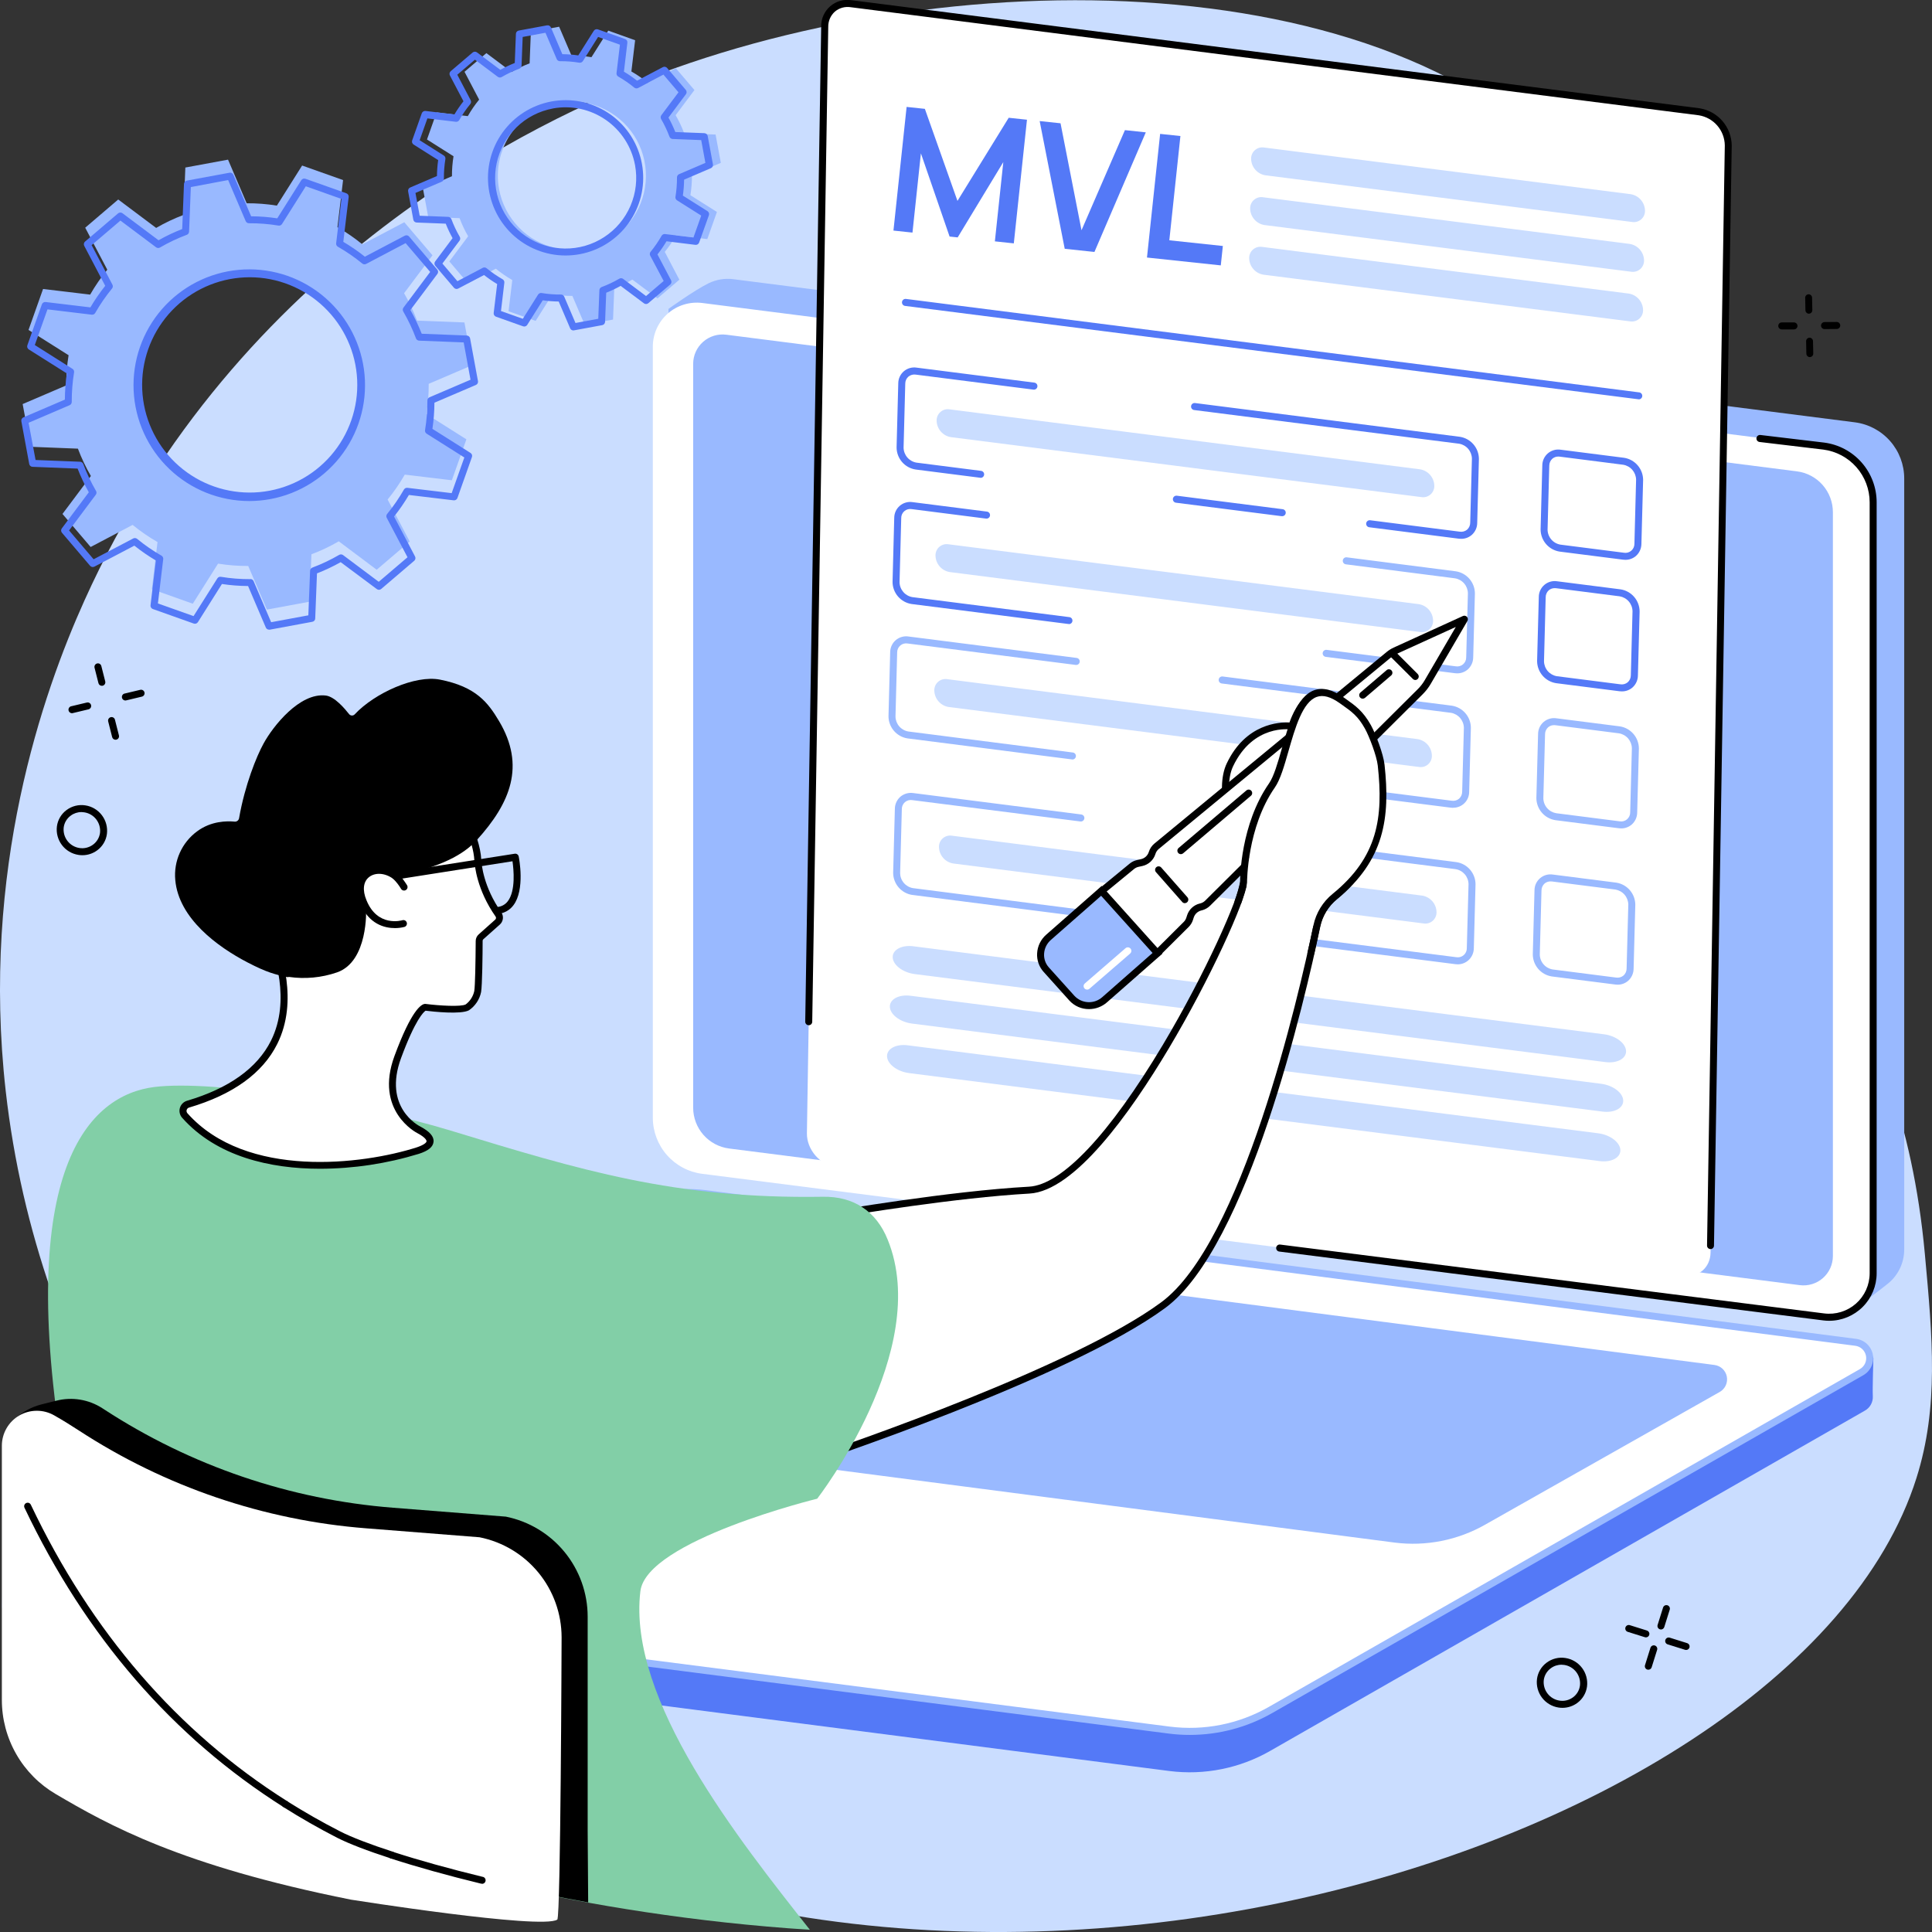 <svg width="253" height="253" viewBox="0 0 253 253" fill="none" xmlns="http://www.w3.org/2000/svg">
<rect x="0" y="0" width="253" height="253" fill="#333333" stroke="none"/>
<g clip-path="url(#clip0_182_959)">
<path d="M11.071 78.608C5.597 90.743 -2.509 113.972 0.748 142.865C4.928 179.937 25.619 209.164 45.742 225.586C112.525 280.082 234.779 244.876 250.967 193.542C253.904 184.227 253.08 175.245 252.063 164.194C248.83 129.04 231.809 118.592 220.36 81.266C209.94 47.298 220.213 43.476 210.471 28.374C189.337 -4.384 128.343 -6.037 86.354 9.67C70.23 15.701 31.105 34.203 11.071 78.608Z" fill="#CADDFF"/>
<path d="M55.39 24.701L56.074 28.407L60.183 28.569C60.49 29.391 60.866 30.185 61.306 30.943L58.843 34.234L61.285 37.103L64.927 35.184C65.604 35.74 66.326 36.237 67.086 36.672L66.597 40.76L70.145 42.022L72.337 38.545C73.202 38.686 74.078 38.753 74.954 38.746L76.572 42.532L80.278 41.847L80.44 37.735C81.26 37.428 82.053 37.051 82.809 36.611L86.098 39.073L88.964 36.629L87.053 32.981C87.607 32.303 88.103 31.581 88.537 30.821L92.622 31.31L93.883 27.757L90.409 25.563C90.55 24.698 90.617 23.822 90.61 22.945L94.393 21.326L93.709 17.619L89.599 17.457C89.291 16.636 88.916 15.842 88.476 15.084L90.937 11.793L88.494 8.927L84.84 10.846C84.162 10.292 83.44 9.795 82.681 9.358L83.17 5.27L79.649 4.011L77.454 7.488C76.59 7.348 75.716 7.279 74.841 7.284L73.22 3.501L69.516 4.186L69.355 8.298C68.535 8.606 67.742 8.982 66.985 9.422L63.694 6.957L60.83 9.401L62.745 13.046C62.19 13.723 61.694 14.446 61.261 15.206L57.173 14.717L55.915 18.267L59.389 20.461C59.249 21.326 59.18 22.202 59.185 23.079L55.39 24.701ZM73.131 13.473C75.017 13.125 76.964 13.345 78.725 14.104C80.487 14.863 81.984 16.127 83.027 17.737C84.07 19.348 84.612 21.231 84.586 23.15C84.559 25.069 83.965 26.937 82.877 28.518C81.79 30.099 80.259 31.321 78.477 32.031C76.695 32.741 74.743 32.906 72.868 32.506C70.992 32.105 69.277 31.158 67.94 29.782C66.603 28.407 65.703 26.665 65.355 24.778C65.123 23.525 65.141 22.238 65.406 20.991C65.672 19.745 66.18 18.563 66.902 17.513C67.624 16.463 68.546 15.566 69.615 14.873C70.684 14.18 71.879 13.704 73.131 13.473Z" fill="#99B9FF"/>
<path d="M2.968 52.913L4 58.508L10.204 58.752C10.669 59.991 11.237 61.188 11.901 62.333L8.182 67.303L11.871 71.63L17.366 68.736C18.389 69.574 19.48 70.325 20.627 70.982L19.888 77.153L25.246 79.057L28.556 73.808C29.862 74.021 31.183 74.123 32.506 74.114L34.949 79.827L40.539 78.794L40.783 72.586C42.022 72.12 43.22 71.552 44.365 70.887L49.329 74.609L53.652 70.915L50.761 65.415C51.598 64.392 52.348 63.3 53.005 62.152L59.172 62.892L61.074 57.53L55.835 54.218C56.048 52.911 56.15 51.589 56.14 50.264L61.85 47.82L60.818 42.226L54.614 41.982C54.148 40.742 53.58 39.544 52.916 38.398L56.635 33.43L52.944 29.104L47.448 31.997C46.425 31.16 45.335 30.409 44.188 29.752L44.926 23.58L39.565 21.677L36.256 26.926C34.95 26.713 33.628 26.611 32.305 26.62L29.862 20.907L24.272 21.939L24.028 28.148C22.789 28.614 21.591 29.182 20.447 29.846L15.482 26.125L11.159 29.819L14.05 35.318C13.213 36.342 12.463 37.433 11.806 38.581L5.639 37.842L3.737 43.204L8.982 46.516C8.77 47.823 8.668 49.145 8.677 50.469L2.968 52.913ZM29.75 35.963C32.596 35.437 35.535 35.768 38.194 36.913C40.852 38.059 43.112 39.967 44.687 42.398C46.262 44.828 47.081 47.672 47.042 50.568C47.002 53.465 46.104 56.284 44.463 58.67C42.822 61.057 40.511 62.902 37.821 63.974C35.132 65.046 32.185 65.295 29.354 64.691C26.523 64.087 23.934 62.656 21.916 60.58C19.897 58.504 18.539 55.875 18.013 53.026C17.664 51.135 17.691 49.193 18.092 47.312C18.493 45.431 19.26 43.647 20.35 42.062C21.44 40.478 22.831 39.124 24.443 38.077C26.056 37.031 27.859 36.312 29.75 35.963Z" fill="#99B9FF"/>
<path d="M75.084 43.271C74.995 43.271 74.907 43.245 74.832 43.195C74.757 43.146 74.698 43.076 74.663 42.993L73.164 39.486C72.465 39.477 71.768 39.423 71.076 39.324L69.042 42.547C68.986 42.634 68.903 42.7 68.805 42.734C68.707 42.768 68.6 42.768 68.502 42.733L64.954 41.472C64.856 41.438 64.772 41.371 64.716 41.282C64.661 41.194 64.637 41.09 64.649 40.986L65.104 37.197C64.505 36.84 63.93 36.444 63.382 36.012L60.005 37.787C59.913 37.836 59.808 37.852 59.706 37.832C59.604 37.813 59.511 37.759 59.444 37.68L57.001 34.811C56.933 34.732 56.894 34.633 56.891 34.529C56.888 34.425 56.92 34.323 56.983 34.24L59.266 31.185C58.926 30.573 58.627 29.941 58.369 29.29L54.559 29.141C54.455 29.136 54.356 29.097 54.277 29.03C54.198 28.962 54.145 28.87 54.125 28.768L53.444 25.059C53.425 24.957 53.442 24.851 53.49 24.76C53.539 24.668 53.618 24.596 53.713 24.555L57.218 23.055C57.227 22.355 57.281 21.657 57.38 20.965L54.162 18.927C54.074 18.872 54.008 18.788 53.974 18.689C53.94 18.591 53.941 18.484 53.975 18.386L55.233 14.833C55.269 14.735 55.337 14.652 55.425 14.597C55.514 14.541 55.618 14.517 55.722 14.528L59.508 14.983C59.865 14.384 60.261 13.808 60.692 13.26L58.915 9.884C58.867 9.791 58.852 9.685 58.872 9.583C58.892 9.481 58.946 9.389 59.025 9.321L61.889 6.877C61.969 6.81 62.069 6.772 62.173 6.769C62.277 6.765 62.379 6.797 62.463 6.859L65.516 9.144C66.127 8.805 66.76 8.505 67.409 8.246L67.559 4.436C67.561 4.332 67.6 4.232 67.668 4.153C67.735 4.074 67.829 4.021 67.931 4.002L71.634 3.318C71.737 3.299 71.843 3.315 71.935 3.364C72.027 3.413 72.1 3.491 72.141 3.587L73.64 7.094C74.338 7.103 75.035 7.157 75.726 7.256L77.759 4.033C77.815 3.946 77.899 3.88 77.997 3.846C78.095 3.812 78.201 3.812 78.299 3.847L81.85 5.108C81.949 5.141 82.034 5.208 82.09 5.297C82.145 5.385 82.168 5.49 82.155 5.594L81.704 9.383C82.302 9.74 82.877 10.136 83.425 10.568L86.799 8.793C86.891 8.744 86.997 8.728 87.099 8.748C87.201 8.767 87.293 8.821 87.361 8.9L89.803 11.769C89.871 11.848 89.909 11.947 89.912 12.051C89.916 12.155 89.884 12.257 89.822 12.34L87.538 15.395C87.877 16.006 88.176 16.639 88.433 17.29L92.243 17.439C92.347 17.444 92.446 17.483 92.525 17.551C92.604 17.62 92.657 17.713 92.676 17.815L93.36 21.521C93.379 21.623 93.363 21.729 93.314 21.82C93.265 21.912 93.187 21.984 93.091 22.025L89.584 23.525C89.576 24.225 89.522 24.923 89.422 25.615L92.643 27.647C92.731 27.702 92.798 27.786 92.832 27.884C92.867 27.982 92.867 28.089 92.832 28.188L91.556 31.759C91.521 31.857 91.454 31.941 91.366 31.997C91.278 32.052 91.174 32.076 91.07 32.065L87.281 31.594C86.924 32.193 86.528 32.769 86.097 33.317L87.874 36.696C87.922 36.788 87.938 36.894 87.919 36.996C87.899 37.098 87.846 37.191 87.767 37.258L84.9 39.703C84.821 39.77 84.722 39.809 84.618 39.813C84.514 39.816 84.412 39.784 84.329 39.721L81.276 37.436C80.666 37.776 80.035 38.076 79.386 38.334L79.237 42.147C79.233 42.251 79.193 42.35 79.125 42.428C79.056 42.507 78.963 42.559 78.861 42.578L75.158 43.262C75.134 43.267 75.109 43.27 75.084 43.271ZM73.466 38.569C73.556 38.569 73.644 38.596 73.718 38.645C73.793 38.695 73.852 38.765 73.888 38.847L75.362 42.297L78.345 41.743L78.492 37.998C78.496 37.906 78.527 37.818 78.581 37.745C78.636 37.671 78.711 37.616 78.797 37.585C79.594 37.287 80.364 36.922 81.099 36.495C81.176 36.449 81.265 36.427 81.355 36.431C81.445 36.436 81.531 36.468 81.603 36.522L84.601 38.768L86.909 36.797L85.144 33.476C85.103 33.397 85.085 33.307 85.095 33.218C85.104 33.129 85.139 33.044 85.196 32.975C85.735 32.317 86.217 31.615 86.637 30.876C86.683 30.799 86.749 30.736 86.829 30.696C86.91 30.655 87 30.64 87.089 30.65L90.811 31.096L91.828 28.233L88.662 26.235C88.585 26.187 88.525 26.118 88.488 26.036C88.451 25.954 88.439 25.863 88.454 25.774C88.591 24.934 88.657 24.083 88.652 23.232C88.651 23.142 88.677 23.053 88.727 22.977C88.776 22.902 88.847 22.842 88.93 22.807L92.374 21.332L91.825 18.347L88.078 18.2C87.988 18.195 87.9 18.163 87.828 18.109C87.755 18.055 87.7 17.98 87.669 17.894C87.369 17.098 87.004 16.327 86.576 15.591C86.531 15.512 86.511 15.423 86.516 15.333C86.522 15.243 86.553 15.156 86.607 15.084L88.851 12.086L86.882 9.777L83.563 11.524C83.483 11.566 83.393 11.583 83.303 11.574C83.214 11.565 83.129 11.529 83.059 11.472C82.403 10.933 81.702 10.45 80.965 10.027C80.886 9.983 80.822 9.917 80.781 9.836C80.741 9.755 80.725 9.665 80.736 9.575L81.181 5.851L78.324 4.836L76.327 8.005C76.278 8.08 76.208 8.14 76.126 8.177C76.043 8.214 75.952 8.226 75.863 8.212C75.025 8.072 74.176 8.005 73.326 8.014C73.236 8.014 73.149 7.987 73.074 7.938C72.999 7.888 72.94 7.818 72.904 7.736L71.43 4.29L68.447 4.839L68.3 8.588C68.296 8.679 68.264 8.767 68.21 8.839C68.156 8.912 68.081 8.967 67.995 8.998C67.2 9.296 66.431 9.661 65.696 10.088C65.618 10.134 65.529 10.156 65.439 10.151C65.349 10.146 65.262 10.115 65.189 10.061L62.194 7.815L59.886 9.786L61.636 13.122C61.678 13.201 61.695 13.291 61.687 13.38C61.678 13.469 61.643 13.554 61.587 13.623C61.048 14.282 60.565 14.984 60.143 15.722C60.098 15.8 60.031 15.863 59.951 15.903C59.87 15.943 59.78 15.959 59.691 15.948L55.969 15.505L54.955 18.365L58.118 20.363C58.194 20.411 58.255 20.48 58.292 20.562C58.328 20.645 58.34 20.736 58.326 20.824C58.19 21.665 58.124 22.515 58.131 23.366C58.13 23.456 58.104 23.545 58.055 23.62C58.005 23.695 57.935 23.755 57.853 23.791L54.406 25.267L54.959 28.252L58.702 28.398C58.793 28.403 58.88 28.435 58.954 28.489C59.027 28.543 59.083 28.618 59.114 28.704C59.411 29.501 59.776 30.272 60.204 31.008C60.249 31.085 60.27 31.175 60.265 31.265C60.261 31.355 60.23 31.442 60.176 31.515L57.932 34.512L59.901 36.822L63.217 35.074C63.297 35.032 63.387 35.015 63.477 35.024C63.566 35.033 63.651 35.069 63.721 35.126C64.379 35.665 65.081 36.148 65.818 36.571C65.896 36.616 65.959 36.683 65.999 36.763C66.039 36.843 66.055 36.934 66.044 37.023L65.605 40.732L68.465 41.747L70.462 38.578C70.51 38.502 70.58 38.443 70.662 38.406C70.743 38.369 70.834 38.356 70.923 38.371C71.762 38.511 72.612 38.577 73.463 38.569H73.466ZM74.056 33.458C71.441 33.455 68.928 32.445 67.039 30.637C65.15 28.828 64.029 26.361 63.911 23.747C63.793 21.134 64.686 18.575 66.404 16.603C68.122 14.631 70.533 13.397 73.137 13.159C75.74 12.92 78.336 13.694 80.383 15.321C82.431 16.947 83.774 19.301 84.132 21.892C84.491 24.484 83.838 27.114 82.308 29.236C80.779 31.358 78.491 32.809 75.921 33.287C75.305 33.399 74.681 33.457 74.056 33.458ZM72.398 14.21C70.601 14.542 68.943 15.399 67.633 16.675C66.323 17.95 65.421 19.585 65.04 21.373C64.658 23.161 64.816 25.023 65.492 26.721C66.168 28.42 67.332 29.88 68.837 30.917C70.343 31.954 72.121 32.52 73.948 32.546C75.775 32.571 77.569 32.053 79.102 31.058C80.635 30.063 81.839 28.636 82.561 26.956C83.284 25.276 83.492 23.42 83.16 21.622C82.713 19.211 81.329 17.076 79.312 15.686C77.294 14.295 74.808 13.762 72.398 14.204V14.21Z" fill="#5479F7"/>
<path d="M35.23 82.454C35.14 82.454 35.053 82.428 34.978 82.379C34.903 82.329 34.844 82.259 34.809 82.176L32.485 76.741C31.34 76.735 30.196 76.646 29.063 76.475L25.915 81.471C25.859 81.558 25.775 81.624 25.677 81.658C25.579 81.692 25.473 81.691 25.375 81.657L20.017 79.754C19.918 79.719 19.834 79.653 19.779 79.564C19.723 79.476 19.699 79.371 19.711 79.268L20.413 73.396C19.429 72.815 18.486 72.165 17.593 71.453L12.363 74.202C12.271 74.251 12.165 74.267 12.063 74.247C11.961 74.228 11.868 74.174 11.801 74.095L8.113 69.766C8.045 69.687 8.006 69.588 8.003 69.484C7.999 69.38 8.032 69.278 8.094 69.195L11.63 64.465C11.067 63.468 10.576 62.431 10.161 61.364L4.257 61.132C4.153 61.128 4.053 61.089 3.975 61.02C3.897 60.952 3.844 60.859 3.826 60.756L2.794 55.162C2.775 55.06 2.791 54.954 2.84 54.863C2.889 54.771 2.967 54.699 3.063 54.658L8.494 52.33C8.502 51.184 8.591 50.041 8.76 48.908L3.768 45.758C3.681 45.702 3.615 45.618 3.581 45.52C3.547 45.422 3.548 45.315 3.582 45.217L5.484 39.855C5.518 39.757 5.585 39.673 5.673 39.618C5.762 39.562 5.866 39.538 5.969 39.55L11.837 40.253C12.418 39.267 13.067 38.324 13.779 37.429L11.031 32.196C10.983 32.104 10.967 31.998 10.986 31.896C11.006 31.794 11.059 31.701 11.138 31.634L15.464 27.94C15.544 27.873 15.644 27.835 15.748 27.831C15.852 27.828 15.955 27.86 16.038 27.922L20.762 31.463C21.758 30.898 22.793 30.407 23.86 29.993L24.093 24.084C24.097 23.98 24.137 23.881 24.205 23.802C24.273 23.723 24.366 23.67 24.468 23.651L30.058 22.618C30.161 22.599 30.267 22.615 30.358 22.665C30.45 22.714 30.522 22.794 30.562 22.89L32.888 28.325C34.033 28.33 35.176 28.419 36.308 28.591L39.456 23.596C39.512 23.508 39.595 23.442 39.694 23.408C39.791 23.375 39.898 23.375 39.996 23.409L45.354 25.309C45.454 25.343 45.538 25.41 45.594 25.499C45.65 25.588 45.673 25.694 45.66 25.798L44.957 31.67C45.942 32.251 46.885 32.9 47.778 33.614L53.011 30.864C53.103 30.815 53.208 30.799 53.31 30.818C53.411 30.838 53.503 30.892 53.57 30.971L57.261 35.3C57.328 35.379 57.367 35.479 57.37 35.583C57.374 35.686 57.342 35.788 57.279 35.871L53.741 40.598C54.308 41.597 54.804 42.636 55.225 43.705L61.126 43.937C61.23 43.942 61.33 43.981 61.409 44.049C61.487 44.118 61.541 44.211 61.56 44.313L62.592 49.907C62.611 50.01 62.595 50.115 62.545 50.207C62.496 50.299 62.416 50.371 62.32 50.411L56.889 52.736C56.883 53.883 56.795 55.027 56.626 56.161L61.615 59.311C61.703 59.367 61.769 59.45 61.803 59.549C61.837 59.647 61.836 59.754 61.801 59.852L59.902 65.214C59.867 65.312 59.8 65.396 59.711 65.451C59.622 65.507 59.517 65.531 59.414 65.519L53.546 64.817C52.965 65.802 52.317 66.745 51.604 67.64L54.352 72.873C54.4 72.965 54.416 73.071 54.397 73.173C54.377 73.275 54.324 73.368 54.245 73.435L49.919 77.129C49.839 77.197 49.74 77.235 49.636 77.238C49.532 77.24 49.43 77.207 49.348 77.144L44.612 73.616C43.615 74.179 42.578 74.67 41.51 75.085L41.278 80.994C41.276 81.098 41.237 81.198 41.169 81.276C41.101 81.355 41.008 81.407 40.906 81.425L35.313 82.46L35.23 82.454ZM32.788 75.825C32.877 75.825 32.965 75.851 33.04 75.901C33.115 75.95 33.173 76.02 33.209 76.103L35.508 81.48L40.378 80.579L40.607 74.737C40.611 74.646 40.642 74.558 40.697 74.484C40.751 74.411 40.826 74.355 40.912 74.324C42.126 73.87 43.3 73.313 44.42 72.659C44.498 72.614 44.588 72.592 44.678 72.598C44.768 72.603 44.855 72.635 44.927 72.69L49.598 76.188L53.365 72.974L50.645 67.811C50.603 67.731 50.586 67.641 50.594 67.551C50.603 67.462 50.638 67.377 50.694 67.307C51.515 66.305 52.252 65.236 52.895 64.111C52.94 64.032 53.006 63.969 53.087 63.928C53.167 63.887 53.258 63.871 53.347 63.882L59.148 64.578L60.806 59.907L55.869 56.791C55.793 56.742 55.733 56.673 55.696 56.591C55.659 56.509 55.647 56.418 55.661 56.329C55.871 55.048 55.974 53.751 55.967 52.452C55.966 52.362 55.991 52.274 56.04 52.198C56.089 52.123 56.159 52.063 56.242 52.027L61.615 49.727L60.72 44.839L54.88 44.609C54.789 44.604 54.702 44.573 54.629 44.518C54.556 44.464 54.501 44.389 54.471 44.304C54.015 43.088 53.458 41.913 52.807 40.79C52.761 40.712 52.739 40.623 52.744 40.533C52.749 40.442 52.78 40.355 52.834 40.283L56.333 35.609L53.118 31.838L47.946 34.561C47.867 34.603 47.777 34.621 47.687 34.613C47.597 34.604 47.512 34.569 47.443 34.512C46.44 33.691 45.37 32.954 44.246 32.309C44.168 32.264 44.105 32.198 44.065 32.117C44.024 32.037 44.009 31.946 44.02 31.857L44.713 26.052L40.045 24.393L36.931 29.333C36.882 29.409 36.813 29.469 36.731 29.506C36.649 29.543 36.558 29.555 36.47 29.541C35.189 29.328 33.893 29.226 32.595 29.235C32.506 29.235 32.418 29.209 32.343 29.16C32.268 29.11 32.209 29.04 32.174 28.957L29.875 23.58L24.99 24.497L24.761 30.338C24.756 30.43 24.725 30.517 24.671 30.591C24.616 30.664 24.542 30.72 24.456 30.751C23.241 31.206 22.066 31.763 20.945 32.416C20.867 32.461 20.778 32.482 20.688 32.476C20.599 32.471 20.513 32.439 20.441 32.385L15.77 28.884L11.999 32.101L14.723 37.277C14.764 37.357 14.782 37.447 14.773 37.537C14.763 37.626 14.728 37.711 14.671 37.781C13.851 38.785 13.114 39.855 12.469 40.98C12.425 41.058 12.358 41.122 12.278 41.163C12.198 41.203 12.107 41.219 12.018 41.209L6.217 40.512L4.559 45.184L9.493 48.3C9.569 48.348 9.629 48.417 9.666 48.499C9.703 48.581 9.715 48.673 9.7 48.761C9.492 50.043 9.39 51.34 9.395 52.638C9.395 52.728 9.369 52.816 9.319 52.891C9.27 52.966 9.2 53.025 9.117 53.06L3.744 55.364L4.66 60.237L10.497 60.466C10.588 60.47 10.677 60.501 10.75 60.556C10.823 60.61 10.879 60.685 10.909 60.771C11.365 61.987 11.921 63.163 12.573 64.285C12.619 64.362 12.64 64.452 12.635 64.542C12.629 64.632 12.597 64.718 12.543 64.789L9.047 69.464L12.259 73.237L17.449 70.511C17.529 70.47 17.619 70.453 17.709 70.462C17.798 70.471 17.883 70.507 17.953 70.563C18.955 71.386 20.024 72.123 21.149 72.766C21.227 72.811 21.29 72.878 21.33 72.958C21.37 73.039 21.386 73.129 21.375 73.218L20.679 79.023L25.347 80.679L28.462 75.742C28.51 75.666 28.58 75.605 28.662 75.568C28.745 75.531 28.836 75.52 28.925 75.534C30.205 75.746 31.5 75.848 32.797 75.84L32.788 75.825ZM32.647 65.611C28.748 65.612 24.997 64.109 22.177 61.415C19.356 58.72 17.681 55.042 17.5 51.143C17.32 47.245 18.648 43.427 21.208 40.483C23.768 37.54 27.363 35.697 31.247 35.337C35.13 34.978 39.002 36.13 42.058 38.553C45.114 40.977 47.12 44.486 47.657 48.352C48.194 52.217 47.222 56.141 44.943 59.307C42.664 62.474 39.253 64.639 35.419 65.354C34.505 65.524 33.577 65.61 32.647 65.611ZM32.708 36.308C31.835 36.309 30.963 36.389 30.104 36.55C26.543 37.218 23.377 39.233 21.262 42.176C19.147 45.12 18.247 48.766 18.748 52.356C19.25 55.946 21.114 59.205 23.954 61.456C26.794 63.707 30.391 64.776 33.999 64.442C37.606 64.108 40.946 62.395 43.325 59.661C45.703 56.926 46.938 53.38 46.772 49.759C46.606 46.137 45.052 42.719 42.433 40.214C39.814 37.709 36.331 36.31 32.708 36.308Z" fill="#5479F7"/>
<path d="M217.511 213.386C217.464 213.386 217.418 213.379 217.374 213.365C217.316 213.347 217.262 213.318 217.215 213.28C217.169 213.242 217.13 213.194 217.101 213.141C217.073 213.088 217.056 213.029 217.05 212.969C217.044 212.909 217.05 212.848 217.068 212.79L217.777 210.529C217.793 210.47 217.821 210.415 217.86 210.367C217.898 210.318 217.945 210.279 217.999 210.249C218.053 210.22 218.113 210.202 218.174 210.196C218.235 210.19 218.297 210.196 218.355 210.215C218.414 210.233 218.468 210.263 218.515 210.303C218.562 210.343 218.6 210.392 218.628 210.447C218.655 210.502 218.671 210.562 218.675 210.623C218.679 210.685 218.67 210.746 218.65 210.804L217.942 213.065C217.913 213.157 217.855 213.238 217.778 213.295C217.701 213.353 217.607 213.385 217.511 213.386Z" fill="black"/>
<path d="M215.86 218.653C215.813 218.653 215.767 218.647 215.722 218.635C215.664 218.617 215.611 218.589 215.564 218.55C215.517 218.512 215.479 218.465 215.45 218.411C215.422 218.358 215.404 218.299 215.399 218.239C215.393 218.179 215.399 218.118 215.417 218.06L216.125 215.797C216.142 215.737 216.17 215.682 216.208 215.634C216.246 215.586 216.294 215.546 216.348 215.516C216.402 215.487 216.461 215.469 216.523 215.463C216.584 215.457 216.645 215.464 216.704 215.482C216.763 215.5 216.817 215.531 216.864 215.57C216.91 215.61 216.949 215.659 216.976 215.714C217.004 215.769 217.02 215.829 217.024 215.891C217.027 215.952 217.019 216.014 216.998 216.072L216.29 218.332C216.261 218.424 216.204 218.505 216.127 218.563C216.049 218.62 215.956 218.652 215.86 218.653Z" fill="black"/>
<path d="M215.536 214.419C215.491 214.419 215.445 214.412 215.402 214.397L213.14 213.688C213.028 213.649 212.935 213.567 212.882 213.461C212.829 213.355 212.819 213.232 212.855 213.119C212.891 213.005 212.969 212.91 213.073 212.853C213.178 212.797 213.3 212.783 213.414 212.815L215.674 213.523C215.778 213.556 215.867 213.626 215.925 213.719C215.982 213.811 216.005 213.922 215.988 214.03C215.972 214.138 215.917 214.237 215.834 214.308C215.751 214.379 215.646 214.418 215.536 214.419Z" fill="black"/>
<path d="M220.803 216.068C220.756 216.069 220.71 216.062 220.665 216.047L218.406 215.338C218.346 215.323 218.289 215.296 218.24 215.258C218.19 215.22 218.149 215.173 218.118 215.118C218.088 215.064 218.069 215.004 218.062 214.942C218.056 214.88 218.062 214.817 218.08 214.758C218.099 214.698 218.129 214.643 218.17 214.596C218.21 214.548 218.26 214.51 218.316 214.482C218.372 214.455 218.433 214.439 218.495 214.436C218.557 214.433 218.62 214.443 218.678 214.464L220.94 215.173C221.044 215.206 221.133 215.275 221.191 215.368C221.249 215.461 221.271 215.572 221.255 215.68C221.238 215.788 221.183 215.886 221.101 215.958C221.018 216.029 220.912 216.068 220.803 216.068Z" fill="black"/>
<path d="M236.883 41.078C236.763 41.078 236.648 41.031 236.563 40.947C236.477 40.862 236.428 40.748 236.425 40.628L236.392 39.003C236.389 38.882 236.435 38.765 236.518 38.677C236.602 38.59 236.717 38.539 236.838 38.535C236.957 38.535 237.072 38.583 237.158 38.666C237.244 38.751 237.293 38.865 237.295 38.985L237.329 40.61C237.33 40.67 237.32 40.73 237.298 40.786C237.276 40.842 237.243 40.893 237.201 40.937C237.16 40.98 237.11 41.015 237.055 41.039C237 41.063 236.94 41.076 236.88 41.078H236.883Z" fill="black"/>
<path d="M237.005 46.763C236.886 46.763 236.771 46.717 236.686 46.633C236.6 46.55 236.55 46.437 236.547 46.317L236.514 44.692C236.511 44.571 236.557 44.453 236.64 44.365C236.724 44.277 236.838 44.225 236.96 44.221C237.079 44.222 237.194 44.269 237.279 44.353C237.365 44.437 237.414 44.551 237.417 44.67L237.451 46.296C237.452 46.356 237.442 46.416 237.42 46.472C237.398 46.528 237.365 46.579 237.323 46.623C237.282 46.666 237.232 46.701 237.177 46.725C237.122 46.749 237.062 46.762 237.002 46.763H237.005Z" fill="black"/>
<path d="M233.326 43.137C233.205 43.137 233.088 43.088 233.002 43.002C232.916 42.916 232.868 42.8 232.868 42.678C232.868 42.557 232.916 42.44 233.002 42.354C233.088 42.268 233.205 42.22 233.326 42.22H234.926C235.047 42.22 235.164 42.268 235.25 42.354C235.336 42.44 235.384 42.557 235.384 42.678C235.384 42.8 235.336 42.916 235.25 43.002C235.164 43.088 235.047 43.137 234.926 43.137H233.326Z" fill="black"/>
<path d="M238.926 43.094C238.804 43.094 238.688 43.046 238.602 42.96C238.516 42.874 238.468 42.757 238.468 42.636C238.468 42.514 238.516 42.398 238.602 42.312C238.688 42.226 238.804 42.177 238.926 42.177L240.526 42.162C240.647 42.162 240.764 42.21 240.849 42.296C240.935 42.382 240.984 42.499 240.984 42.62C240.984 42.742 240.935 42.858 240.849 42.944C240.764 43.03 240.647 43.079 240.526 43.079L238.926 43.094Z" fill="black"/>
<path d="M13.336 89.808C13.234 89.808 13.135 89.775 13.055 89.712C12.975 89.65 12.918 89.562 12.893 89.463L12.38 87.44C12.35 87.323 12.368 87.198 12.431 87.093C12.493 86.988 12.594 86.913 12.712 86.883C12.829 86.853 12.954 86.871 13.059 86.933C13.163 86.995 13.239 87.097 13.269 87.214L13.782 89.237C13.81 89.355 13.792 89.48 13.729 89.585C13.667 89.689 13.567 89.765 13.449 89.796C13.412 89.805 13.374 89.809 13.336 89.808Z" fill="black"/>
<path d="M9.481 93.392C9.42 93.399 9.36 93.394 9.301 93.377C9.243 93.36 9.189 93.332 9.142 93.295C9.046 93.218 8.984 93.107 8.971 92.986C8.957 92.864 8.992 92.742 9.068 92.647C9.144 92.551 9.255 92.489 9.377 92.475L11.373 91.999C11.492 91.971 11.616 91.99 11.72 92.054C11.824 92.118 11.898 92.22 11.926 92.338C11.954 92.456 11.935 92.581 11.871 92.685C11.807 92.788 11.705 92.863 11.587 92.891L9.587 93.368C9.553 93.38 9.517 93.389 9.481 93.392Z" fill="black"/>
<path d="M16.475 91.727C16.353 91.741 16.231 91.706 16.136 91.629C16.04 91.553 15.979 91.442 15.965 91.321C15.951 91.199 15.986 91.077 16.062 90.981C16.138 90.886 16.249 90.824 16.371 90.81L18.368 90.334C18.486 90.305 18.61 90.325 18.714 90.389C18.818 90.452 18.892 90.555 18.92 90.673C18.949 90.791 18.929 90.916 18.865 91.02C18.802 91.123 18.7 91.198 18.581 91.226L16.582 91.703C16.547 91.715 16.511 91.723 16.475 91.727Z" fill="black"/>
<path d="M15.131 96.872C15.029 96.872 14.93 96.838 14.85 96.776C14.77 96.713 14.713 96.626 14.688 96.527L14.175 94.504C14.156 94.445 14.149 94.381 14.154 94.319C14.16 94.256 14.178 94.195 14.209 94.14C14.239 94.085 14.28 94.037 14.33 93.999C14.379 93.96 14.436 93.932 14.497 93.917C14.558 93.901 14.621 93.898 14.683 93.908C14.745 93.918 14.805 93.941 14.857 93.975C14.91 94.009 14.956 94.053 14.991 94.105C15.026 94.157 15.049 94.216 15.061 94.278L15.574 96.301C15.589 96.359 15.592 96.419 15.584 96.479C15.575 96.538 15.555 96.596 15.525 96.647C15.494 96.699 15.453 96.744 15.405 96.78C15.357 96.816 15.302 96.842 15.244 96.857C15.207 96.866 15.169 96.871 15.131 96.872Z" fill="black"/>
<path d="M10.79 111.992C10.617 111.993 10.444 111.979 10.274 111.952C9.41 111.819 8.632 111.355 8.106 110.657C7.579 109.959 7.345 109.084 7.452 108.216C7.508 107.793 7.648 107.385 7.865 107.018C8.082 106.651 8.37 106.331 8.713 106.077C9.063 105.816 9.461 105.627 9.885 105.522C10.309 105.417 10.749 105.398 11.18 105.466C12.044 105.599 12.823 106.065 13.349 106.763C13.876 107.461 14.11 108.338 14.001 109.206C13.945 109.629 13.805 110.036 13.588 110.404C13.372 110.771 13.083 111.091 12.74 111.345C12.177 111.766 11.493 111.993 10.79 111.992ZM10.667 106.343C10.16 106.342 9.666 106.506 9.26 106.811C9.012 106.99 8.803 107.218 8.646 107.481C8.488 107.743 8.386 108.035 8.344 108.338C8.268 108.968 8.439 109.604 8.823 110.11C9.206 110.615 9.772 110.952 10.399 111.048C10.71 111.098 11.027 111.084 11.333 111.009C11.638 110.934 11.926 110.799 12.179 110.611C12.425 110.431 12.634 110.203 12.791 109.94C12.948 109.678 13.052 109.387 13.095 109.084C13.17 108.454 12.998 107.819 12.614 107.314C12.231 106.809 11.666 106.473 11.04 106.377C10.917 106.357 10.792 106.345 10.667 106.343Z" fill="black"/>
<path d="M204.609 223.645C204.436 223.646 204.264 223.632 204.093 223.606C203.229 223.472 202.452 223.008 201.925 222.31C201.398 221.612 201.164 220.737 201.272 219.869C201.328 219.446 201.468 219.039 201.685 218.671C201.901 218.304 202.19 217.984 202.533 217.73C202.882 217.468 203.28 217.279 203.704 217.174C204.128 217.069 204.568 217.05 205 217.119C205.864 217.252 206.642 217.716 207.17 218.414C207.697 219.112 207.932 219.988 207.824 220.856C207.767 221.279 207.626 221.685 207.409 222.053C207.193 222.42 206.905 222.74 206.563 222.995C205.999 223.417 205.313 223.646 204.609 223.645ZM204.487 217.999C203.98 217.997 203.486 218.16 203.079 218.464C202.832 218.644 202.624 218.872 202.466 219.134C202.309 219.397 202.206 219.688 202.163 219.991C202.088 220.621 202.26 221.256 202.643 221.761C203.027 222.266 203.591 222.602 204.218 222.698C204.529 222.748 204.846 222.735 205.152 222.66C205.458 222.585 205.745 222.449 205.998 222.261C206.243 222.08 206.449 221.852 206.603 221.589C206.758 221.327 206.859 221.036 206.899 220.734C206.974 220.104 206.802 219.469 206.419 218.964C206.035 218.459 205.47 218.123 204.844 218.027C204.726 218.009 204.606 218 204.487 217.999Z" fill="black"/>
<path d="M243.294 171.077L96.023 150.607C94.235 150.379 92.593 149.507 91.402 148.154C90.211 146.801 89.554 145.059 89.553 143.256L87.535 40.454C87.535 40.454 90.894 38.031 92.793 37.093C93.799 36.603 94.928 36.418 96.038 36.562L242.891 55.303C244.679 55.531 246.322 56.403 247.513 57.756C248.703 59.109 249.361 60.85 249.361 62.653V163.619C249.362 164.471 249.174 165.311 248.81 166.081C248.446 166.85 247.916 167.529 247.257 168.068C246.073 169.036 243.294 171.077 243.294 171.077Z" fill="#99B9FF"/>
<path d="M238.812 172.455L91.959 153.714C90.171 153.487 88.528 152.615 87.337 151.261C86.146 149.908 85.489 148.167 85.489 146.363V45.391C85.489 44.574 85.663 43.765 86 43.02C86.336 42.275 86.827 41.61 87.44 41.069C88.053 40.529 88.775 40.125 89.556 39.886C90.337 39.646 91.16 39.575 91.971 39.678L238.824 58.419C240.612 58.647 242.255 59.519 243.445 60.873C244.636 62.226 245.293 63.967 245.294 65.77V166.742C245.294 167.56 245.12 168.368 244.783 169.113C244.447 169.858 243.956 170.523 243.343 171.064C242.73 171.604 242.008 172.008 241.227 172.248C240.446 172.488 239.623 172.558 238.812 172.455Z" fill="white"/>
<path d="M235.689 168.294L95.476 150.4C94.177 150.233 92.982 149.598 92.116 148.614C91.25 147.63 90.772 146.364 90.772 145.053V47.646C90.772 47.1 90.888 46.56 91.113 46.063C91.338 45.566 91.666 45.122 92.076 44.761C92.485 44.4 92.967 44.13 93.488 43.97C94.01 43.809 94.559 43.762 95.101 43.83L235.317 61.725C236.617 61.891 237.811 62.526 238.677 63.51C239.543 64.494 240.021 65.76 240.022 67.071V164.478C240.021 165.024 239.905 165.564 239.679 166.062C239.454 166.56 239.126 167.004 238.716 167.365C238.307 167.726 237.825 167.995 237.303 168.155C236.781 168.316 236.231 168.363 235.689 168.294Z" fill="#99B9FF"/>
<path d="M239.539 172.959C239.277 172.96 239.015 172.943 238.754 172.91L167.52 163.894C167.398 163.879 167.288 163.816 167.213 163.719C167.138 163.622 167.104 163.5 167.12 163.378C167.135 163.256 167.198 163.146 167.295 163.071C167.392 162.996 167.514 162.962 167.636 162.978L238.867 171.994C239.614 172.089 240.372 172.025 241.091 171.804C241.81 171.583 242.474 171.212 243.039 170.715C243.604 170.217 244.056 169.605 244.366 168.919C244.676 168.233 244.836 167.489 244.836 166.736V65.77C244.833 64.079 244.216 62.447 243.099 61.178C241.982 59.91 240.442 59.091 238.767 58.874L230.416 57.878C230.356 57.871 230.298 57.852 230.245 57.822C230.193 57.792 230.146 57.753 230.109 57.705C230.071 57.657 230.044 57.603 230.027 57.544C230.011 57.486 230.006 57.425 230.013 57.365C230.021 57.305 230.04 57.246 230.069 57.194C230.099 57.141 230.139 57.094 230.186 57.057C230.234 57.019 230.289 56.992 230.347 56.975C230.405 56.959 230.466 56.954 230.526 56.962L238.88 57.958C240.777 58.202 242.52 59.129 243.785 60.566C245.049 62.002 245.749 63.849 245.752 65.764V166.742C245.752 168.391 245.098 169.972 243.932 171.138C242.767 172.304 241.187 172.959 239.539 172.959Z" fill="black"/>
<path d="M153.143 231.919L2.119 212.43C1.602 212.367 1.127 212.113 0.787 211.717C0.448 211.321 0.27 210.812 0.287 210.291C0.287 209.61 0.354 204.792 0.354 204.792L80.208 159.11C84.21 156.822 89.385 155.939 93.947 156.525L243.063 175.773C243.503 175.83 243.922 176.001 244.277 176.269C244.632 176.537 244.911 176.892 245.087 177.301L245.325 177.863C245.325 177.863 245.197 181.874 245.249 182.809C245.275 183.198 245.189 183.586 245.002 183.928C244.815 184.269 244.534 184.55 244.192 184.737L166.338 229.282C162.343 231.571 157.711 232.497 153.143 231.919Z" fill="#5479F7"/>
<path d="M20.694 209.445L2.66 207.129C2.223 207.072 1.816 206.88 1.495 206.58C1.174 206.279 0.955 205.885 0.869 205.454C0.784 205.022 0.836 204.575 1.018 204.174C1.2 203.774 1.503 203.44 1.884 203.221L79.316 158.966C83.317 156.68 87.954 155.759 92.524 156.345L243.008 175.798C243.444 175.854 243.851 176.046 244.172 176.347C244.493 176.647 244.712 177.041 244.798 177.473C244.883 177.904 244.832 178.352 244.65 178.752C244.467 179.153 244.164 179.486 243.783 179.705L166.357 223.933C162.356 226.22 157.719 227.141 153.149 226.554L20.694 209.445Z" fill="white"/>
<path d="M182.606 202.002L52.117 185.009C51.723 184.958 51.355 184.785 51.064 184.513C50.774 184.242 50.576 183.886 50.499 183.496C50.422 183.106 50.469 182.702 50.634 182.34C50.799 181.978 51.073 181.678 51.418 181.48L82.092 164.124C85.707 162.058 89.895 161.227 94.023 161.756L224.512 178.746C224.906 178.797 225.275 178.97 225.565 179.241C225.855 179.513 226.053 179.869 226.13 180.259C226.207 180.649 226.16 181.053 225.995 181.415C225.831 181.776 225.556 182.077 225.211 182.275L194.528 199.634C190.916 201.699 186.731 202.53 182.606 202.002Z" fill="#99B9FF"/>
<path d="M155.802 227.192C154.894 227.194 153.986 227.136 153.085 227.021L79.393 217.55C79.333 217.543 79.275 217.523 79.222 217.493C79.169 217.463 79.123 217.423 79.086 217.375C79.049 217.327 79.022 217.272 79.005 217.214C78.99 217.155 78.985 217.094 78.993 217.034C79 216.974 79.02 216.916 79.05 216.863C79.08 216.81 79.12 216.764 79.168 216.727C79.216 216.69 79.271 216.662 79.329 216.646C79.388 216.63 79.449 216.626 79.509 216.634L153.201 226.105C157.672 226.67 162.205 225.771 166.122 223.541L243.554 179.287C243.854 179.116 244.093 178.856 244.236 178.542C244.379 178.228 244.42 177.877 244.352 177.538C244.285 177.2 244.112 176.891 243.859 176.657C243.606 176.422 243.286 176.273 242.944 176.231L92.472 156.785C88.001 156.221 83.467 157.12 79.549 159.348L68.701 165.55C68.595 165.611 68.47 165.627 68.353 165.595C68.235 165.562 68.135 165.485 68.075 165.379C68.015 165.273 67.999 165.148 68.031 165.031C68.063 164.913 68.14 164.813 68.246 164.753L79.091 158.551C83.181 156.224 87.914 155.284 92.582 155.871L243.066 175.327C243.597 175.395 244.094 175.628 244.485 175.994C244.877 176.36 245.144 176.84 245.248 177.366C245.352 177.892 245.289 178.437 245.066 178.925C244.844 179.413 244.474 179.818 244.009 180.084L166.577 224.342C163.293 226.21 159.58 227.193 155.802 227.192Z" fill="#99B9FF"/>
<path d="M220.54 167.057L109.466 152.822C107.374 152.553 105.634 150.525 105.667 148.395L107.994 3.514C108.024 1.567 109.539 0.244 111.45 0.489L222.533 14.723C224.622 14.992 226.365 17.021 226.328 19.15L224.002 164.032C223.962 165.978 222.451 167.301 220.54 167.057Z" fill="white"/>
<path d="M223.993 163.571C223.932 163.57 223.873 163.557 223.818 163.533C223.762 163.51 223.712 163.475 223.67 163.432C223.628 163.389 223.595 163.338 223.573 163.282C223.551 163.226 223.54 163.166 223.541 163.106L225.867 19.037C225.854 18.086 225.507 17.17 224.886 16.45C224.265 15.729 223.41 15.251 222.472 15.099L111.401 0.944C111.035 0.886 110.661 0.907 110.303 1.006C109.946 1.105 109.615 1.28 109.331 1.518C109.053 1.768 108.832 2.075 108.681 2.417C108.531 2.76 108.456 3.13 108.461 3.504L106.363 133.803C106.363 133.864 106.35 133.923 106.327 133.979C106.303 134.034 106.269 134.085 106.226 134.127C106.182 134.169 106.131 134.202 106.075 134.224C106.019 134.246 105.959 134.257 105.899 134.256C105.839 134.255 105.78 134.242 105.724 134.218C105.669 134.195 105.619 134.16 105.577 134.117C105.535 134.074 105.502 134.023 105.48 133.967C105.458 133.911 105.446 133.851 105.447 133.791L107.536 3.483C107.525 2.981 107.625 2.483 107.828 2.023C108.032 1.564 108.333 1.155 108.712 0.826C109.091 0.496 109.537 0.254 110.02 0.116C110.502 -0.022 111.009 -0.052 111.505 0.027L222.576 14.182C223.735 14.37 224.792 14.96 225.56 15.85C226.327 16.739 226.757 17.871 226.774 19.046L224.45 163.134C224.446 163.252 224.395 163.363 224.31 163.445C224.224 163.526 224.111 163.571 223.993 163.571Z" fill="black"/>
<path d="M214.571 52.281H214.513L118.521 40.06C118.461 40.053 118.403 40.033 118.35 40.004C118.297 39.974 118.251 39.934 118.214 39.886C118.177 39.838 118.149 39.783 118.133 39.725C118.117 39.666 118.112 39.605 118.12 39.545C118.127 39.485 118.146 39.427 118.176 39.374C118.206 39.321 118.246 39.275 118.294 39.238C118.342 39.2 118.396 39.173 118.455 39.157C118.513 39.141 118.574 39.136 118.634 39.144L214.629 51.38C214.751 51.387 214.864 51.443 214.945 51.534C215.025 51.626 215.066 51.745 215.058 51.867C215.05 51.989 214.995 52.102 214.904 52.182C214.812 52.263 214.693 52.304 214.571 52.296V52.281Z" fill="#5479F7"/>
<path d="M212.84 73.31C212.738 73.31 212.636 73.303 212.535 73.289L204.23 72.232C203.54 72.123 202.912 71.772 202.456 71.242C202.001 70.712 201.749 70.037 201.745 69.338L201.968 60.958C201.967 60.655 202.032 60.357 202.158 60.082C202.284 59.807 202.469 59.563 202.698 59.367C202.928 59.17 203.198 59.026 203.489 58.944C203.779 58.862 204.085 58.845 204.383 58.892L212.684 59.95C213.374 60.058 214.003 60.409 214.458 60.939C214.914 61.469 215.166 62.144 215.17 62.843L214.947 71.223C214.944 71.524 214.879 71.821 214.754 72.095C214.63 72.369 214.449 72.613 214.223 72.812C213.837 73.14 213.346 73.317 212.84 73.31ZM204.075 59.788C203.787 59.781 203.507 59.88 203.287 60.066C203.158 60.181 203.056 60.322 202.986 60.48C202.916 60.638 202.88 60.809 202.881 60.982L202.658 69.363C202.666 69.835 202.839 70.289 203.147 70.647C203.454 71.005 203.878 71.243 204.343 71.321L212.648 72.381C212.819 72.412 212.995 72.404 213.163 72.359C213.331 72.313 213.487 72.231 213.619 72.118C213.751 72.005 213.857 71.864 213.928 71.705C213.999 71.546 214.034 71.373 214.031 71.199L214.251 62.818C214.243 62.346 214.07 61.892 213.762 61.534C213.454 61.176 213.031 60.938 212.565 60.86L204.264 59.8C204.215 59.791 204.136 59.785 204.075 59.785V59.788Z" fill="#5479F7"/>
<path d="M212.382 90.538C212.28 90.538 212.178 90.532 212.077 90.52L203.772 89.463C203.082 89.354 202.453 89.002 201.998 88.472C201.543 87.941 201.291 87.266 201.287 86.567L201.51 78.186C201.508 77.884 201.572 77.585 201.698 77.31C201.824 77.035 202.008 76.79 202.237 76.594C202.467 76.397 202.737 76.253 203.027 76.171C203.318 76.09 203.624 76.072 203.922 76.121L212.226 77.178C212.916 77.287 213.545 77.639 214.001 78.169C214.456 78.7 214.708 79.375 214.712 80.074L214.489 88.455C214.486 88.756 214.42 89.053 214.295 89.327C214.17 89.6 213.988 89.845 213.762 90.043C213.376 90.369 212.886 90.545 212.382 90.538ZM203.604 77.019C203.318 77.014 203.04 77.111 202.82 77.294C202.691 77.409 202.587 77.55 202.517 77.708C202.446 77.866 202.41 78.037 202.411 78.211L202.191 86.591C202.199 87.064 202.371 87.518 202.679 87.877C202.987 88.235 203.41 88.474 203.876 88.552L212.177 89.61C212.35 89.638 212.526 89.63 212.694 89.584C212.863 89.539 213.02 89.458 213.154 89.347C213.283 89.231 213.386 89.09 213.456 88.932C213.526 88.774 213.561 88.603 213.56 88.43L213.783 80.05C213.776 79.577 213.603 79.123 213.295 78.764C212.987 78.406 212.564 78.167 212.098 78.088L203.794 77.031C203.731 77.023 203.668 77.019 203.604 77.019Z" fill="#5479F7"/>
<path d="M212.287 108.482C212.185 108.482 212.083 108.475 211.982 108.46L203.681 107.403C202.99 107.295 202.361 106.945 201.905 106.415C201.449 105.885 201.196 105.209 201.192 104.51L201.415 96.13C201.415 95.827 201.48 95.528 201.606 95.254C201.732 94.979 201.916 94.735 202.146 94.538C202.375 94.342 202.645 94.198 202.936 94.116C203.227 94.034 203.532 94.016 203.83 94.064L212.132 95.121C212.822 95.23 213.45 95.581 213.906 96.111C214.361 96.641 214.613 97.316 214.617 98.015L214.394 106.395C214.393 106.696 214.328 106.994 214.203 107.267C214.078 107.541 213.897 107.786 213.67 107.984C213.285 108.312 212.793 108.489 212.287 108.482ZM203.522 94.959C203.234 94.953 202.954 95.052 202.734 95.237C202.606 95.353 202.503 95.494 202.433 95.652C202.363 95.81 202.327 95.981 202.328 96.154L202.105 104.534C202.113 105.007 202.286 105.461 202.594 105.819C202.902 106.177 203.325 106.415 203.791 106.493L212.095 107.553C212.266 107.584 212.442 107.576 212.61 107.531C212.778 107.485 212.934 107.403 213.066 107.29C213.199 107.177 213.304 107.035 213.375 106.876C213.447 106.718 213.482 106.545 213.478 106.371L213.698 97.99C213.69 97.518 213.517 97.064 213.209 96.706C212.901 96.348 212.478 96.11 212.013 96.032L203.711 94.972C203.647 94.966 203.583 94.959 203.522 94.959Z" fill="#99B9FF"/>
<path d="M211.818 128.946C211.715 128.946 211.613 128.939 211.512 128.924L203.208 127.867C202.518 127.758 201.889 127.408 201.434 126.878C200.979 126.348 200.726 125.673 200.723 124.974L200.946 116.593C200.945 116.291 201.01 115.993 201.136 115.718C201.262 115.443 201.446 115.199 201.675 115.003C201.904 114.806 202.173 114.662 202.464 114.579C202.754 114.497 203.059 114.478 203.357 114.525L211.662 115.585C212.352 115.694 212.981 116.045 213.436 116.575C213.891 117.105 214.143 117.78 214.147 118.478L213.924 126.859C213.922 127.16 213.856 127.457 213.73 127.731C213.605 128.005 213.424 128.249 213.198 128.448C212.813 128.776 212.323 128.953 211.818 128.946ZM203.052 115.423C202.766 115.418 202.488 115.515 202.267 115.698C202.139 115.814 202.036 115.955 201.966 116.113C201.896 116.271 201.861 116.442 201.861 116.615L201.639 124.995C201.646 125.467 201.819 125.922 202.127 126.28C202.435 126.637 202.858 126.876 203.324 126.954L211.628 128.014C211.8 128.042 211.976 128.032 212.144 127.986C212.312 127.94 212.468 127.859 212.602 127.748C212.731 127.633 212.833 127.491 212.903 127.333C212.973 127.175 213.009 127.004 213.008 126.831L213.231 118.451C213.223 117.979 213.05 117.524 212.742 117.166C212.434 116.808 212.011 116.569 211.546 116.49L203.241 115.432C203.179 115.425 203.115 115.422 203.052 115.423Z" fill="#99B9FF"/>
<path d="M215.292 34.118C215.295 34.332 215.25 34.544 215.162 34.74C215.073 34.935 214.943 35.109 214.78 35.248C214.617 35.388 214.426 35.49 214.22 35.547C214.013 35.605 213.797 35.616 213.585 35.581L165.585 29.471C165.066 29.388 164.593 29.125 164.25 28.726C163.906 28.328 163.715 27.821 163.71 27.295C163.707 27.081 163.75 26.868 163.838 26.673C163.926 26.477 164.056 26.303 164.219 26.164C164.381 26.024 164.573 25.922 164.779 25.864C164.986 25.807 165.202 25.796 165.414 25.832L213.417 31.942C213.936 32.026 214.408 32.29 214.751 32.688C215.094 33.086 215.286 33.592 215.292 34.118Z" fill="#CADDFF"/>
<path d="M215.163 40.619C215.166 40.834 215.123 41.046 215.035 41.242C214.947 41.438 214.817 41.611 214.654 41.751C214.492 41.891 214.3 41.993 214.094 42.05C213.887 42.108 213.671 42.119 213.459 42.083L165.456 35.972C164.937 35.889 164.464 35.626 164.121 35.227C163.778 34.829 163.587 34.322 163.581 33.797C163.579 33.583 163.623 33.37 163.712 33.175C163.8 32.979 163.93 32.806 164.093 32.666C164.256 32.527 164.447 32.425 164.653 32.367C164.86 32.31 165.076 32.298 165.288 32.333L213.291 38.444C213.81 38.526 214.283 38.789 214.626 39.188C214.969 39.586 215.159 40.093 215.163 40.619Z" fill="#CADDFF"/>
<path d="M215.417 27.604C215.42 27.819 215.376 28.031 215.288 28.227C215.199 28.422 215.069 28.596 214.906 28.736C214.743 28.875 214.552 28.977 214.345 29.035C214.138 29.092 213.922 29.103 213.71 29.067L165.71 22.957C165.191 22.874 164.718 22.61 164.375 22.212C164.032 21.814 163.841 21.307 163.835 20.782C163.833 20.567 163.877 20.355 163.966 20.16C164.054 19.964 164.184 19.791 164.347 19.651C164.51 19.512 164.701 19.409 164.907 19.352C165.114 19.294 165.33 19.283 165.542 19.318L213.542 25.429C214.061 25.512 214.533 25.776 214.876 26.174C215.219 26.572 215.411 27.078 215.417 27.604Z" fill="#CADDFF"/>
<path d="M212.935 137.748C212.874 138.686 211.686 139.275 210.211 139.08L119.794 127.559C118.164 127.351 116.836 126.291 116.903 125.252C116.964 124.311 118.155 123.724 119.626 123.92L210.043 135.441C211.674 135.637 213.002 136.709 212.935 137.748Z" fill="#CADDFF"/>
<path d="M212.563 144.231C212.501 145.169 211.314 145.759 209.839 145.563L119.425 134.039C117.795 133.831 116.464 132.771 116.531 131.732C116.595 130.794 117.782 130.204 119.254 130.4L209.671 141.924C211.302 142.132 212.633 143.192 212.563 144.231Z" fill="#CADDFF"/>
<path d="M212.19 150.714C212.128 151.652 210.941 152.242 209.469 152.046L119.052 140.525C117.422 140.317 116.091 139.257 116.161 138.218C116.222 137.28 117.41 136.691 118.884 136.886L209.298 148.407C210.932 148.612 212.26 149.691 212.19 150.714Z" fill="#CADDFF"/>
<path d="M191.337 70.56C191.235 70.56 191.133 70.554 191.032 70.542L179.305 69.045C179.184 69.03 179.073 68.967 178.998 68.87C178.923 68.773 178.89 68.65 178.905 68.529C178.921 68.407 178.984 68.297 179.08 68.222C179.177 68.147 179.3 68.113 179.421 68.128L191.145 69.622C191.317 69.651 191.494 69.642 191.662 69.597C191.831 69.552 191.987 69.471 192.122 69.36C192.251 69.244 192.353 69.103 192.423 68.945C192.493 68.787 192.529 68.616 192.528 68.443L192.751 60.063C192.743 59.59 192.57 59.136 192.262 58.778C191.955 58.421 191.531 58.182 191.066 58.104L156.377 53.696C156.255 53.681 156.145 53.618 156.069 53.521C155.994 53.425 155.96 53.302 155.975 53.181C155.99 53.059 156.053 52.949 156.149 52.873C156.246 52.798 156.368 52.764 156.49 52.779L191.182 57.2C191.871 57.309 192.5 57.66 192.955 58.19C193.41 58.72 193.663 59.394 193.667 60.093L193.444 68.474C193.443 68.775 193.378 69.073 193.252 69.347C193.127 69.621 192.945 69.865 192.717 70.062C192.333 70.39 191.843 70.567 191.337 70.56Z" fill="#5479F7"/>
<path d="M167.883 67.594H167.825L153.994 65.831C153.934 65.823 153.876 65.804 153.824 65.774C153.771 65.744 153.725 65.704 153.688 65.656C153.65 65.608 153.623 65.553 153.607 65.494C153.591 65.436 153.587 65.375 153.594 65.314C153.602 65.254 153.621 65.196 153.652 65.144C153.682 65.091 153.722 65.045 153.77 65.007C153.818 64.97 153.872 64.943 153.931 64.927C153.989 64.911 154.05 64.907 154.11 64.914L167.941 66.677C168.062 66.685 168.176 66.74 168.256 66.832C168.337 66.923 168.378 67.043 168.37 67.165C168.362 67.286 168.307 67.4 168.215 67.48C168.124 67.561 168.004 67.602 167.883 67.594Z" fill="#5479F7"/>
<path d="M128.389 62.559H128.331L119.895 61.483C119.205 61.376 118.575 61.025 118.12 60.495C117.664 59.965 117.413 59.289 117.41 58.59L117.63 50.209C117.629 49.907 117.694 49.608 117.82 49.334C117.946 49.059 118.131 48.815 118.36 48.618C118.59 48.422 118.86 48.278 119.151 48.196C119.441 48.114 119.747 48.096 120.045 48.144L135.451 50.106C135.511 50.113 135.569 50.133 135.622 50.163C135.674 50.193 135.721 50.233 135.758 50.281C135.795 50.329 135.822 50.384 135.838 50.442C135.854 50.501 135.858 50.562 135.851 50.622C135.843 50.682 135.824 50.74 135.794 50.793C135.764 50.846 135.724 50.892 135.676 50.929C135.628 50.966 135.573 50.993 135.514 51.01C135.456 51.026 135.395 51.03 135.335 51.022L119.929 49.058C119.757 49.031 119.58 49.04 119.412 49.086C119.244 49.132 119.087 49.213 118.952 49.324C118.823 49.439 118.721 49.58 118.651 49.738C118.581 49.896 118.545 50.067 118.546 50.24L118.326 58.62C118.334 59.093 118.507 59.547 118.815 59.906C119.123 60.264 119.546 60.503 120.011 60.582L128.447 61.657C128.568 61.665 128.682 61.721 128.762 61.812C128.843 61.904 128.884 62.023 128.876 62.145C128.868 62.266 128.813 62.38 128.721 62.46C128.63 62.541 128.51 62.582 128.389 62.574V62.559Z" fill="#5479F7"/>
<path d="M187.826 63.634C187.829 63.848 187.785 64.061 187.696 64.256C187.608 64.451 187.478 64.624 187.316 64.764C187.153 64.903 186.962 65.005 186.756 65.062C186.549 65.119 186.333 65.13 186.122 65.095L124.529 57.246C124.01 57.164 123.536 56.901 123.193 56.502C122.85 56.104 122.659 55.596 122.654 55.07C122.651 54.856 122.695 54.643 122.783 54.448C122.871 54.252 123 54.078 123.163 53.939C123.326 53.799 123.517 53.697 123.724 53.639C123.93 53.582 124.147 53.571 124.358 53.607L185.942 61.456C186.463 61.536 186.939 61.8 187.284 62.199C187.629 62.598 187.821 63.106 187.826 63.634Z" fill="#CADDFF"/>
<path d="M190.809 88.177C190.707 88.177 190.605 88.17 190.504 88.155L173.611 86.017C173.49 86.002 173.379 85.939 173.304 85.843C173.228 85.746 173.195 85.624 173.21 85.502C173.225 85.38 173.287 85.27 173.384 85.194C173.48 85.119 173.603 85.085 173.724 85.1L190.62 87.254C190.791 87.285 190.967 87.278 191.136 87.233C191.304 87.188 191.46 87.105 191.592 86.992C191.725 86.879 191.83 86.737 191.901 86.578C191.972 86.419 192.007 86.246 192.003 86.072L192.226 77.691C192.218 77.219 192.045 76.765 191.737 76.407C191.429 76.049 191.006 75.811 190.54 75.733L176.243 73.9C176.183 73.892 176.125 73.873 176.072 73.843C176.019 73.812 175.973 73.772 175.936 73.725C175.899 73.677 175.871 73.622 175.855 73.563C175.84 73.505 175.835 73.444 175.843 73.383C175.85 73.323 175.87 73.265 175.9 73.212C175.93 73.16 175.97 73.114 176.018 73.076C176.066 73.039 176.121 73.012 176.179 72.996C176.238 72.98 176.299 72.975 176.359 72.983L190.656 74.816C191.346 74.925 191.975 75.276 192.43 75.806C192.886 76.336 193.138 77.011 193.142 77.71L192.919 86.09C192.916 86.391 192.85 86.688 192.725 86.962C192.6 87.236 192.418 87.48 192.192 87.679C191.807 88.007 191.315 88.184 190.809 88.177Z" fill="#99B9FF"/>
<path d="M139.954 81.712H139.896L119.367 79.097C118.677 78.989 118.048 78.638 117.592 78.108C117.137 77.578 116.885 76.903 116.882 76.203L117.102 67.823C117.101 67.521 117.166 67.222 117.292 66.947C117.418 66.672 117.602 66.428 117.832 66.232C118.062 66.035 118.331 65.891 118.622 65.809C118.913 65.727 119.218 65.71 119.517 65.758L129.244 66.995C129.304 67.003 129.362 67.022 129.415 67.052C129.467 67.082 129.514 67.122 129.551 67.17C129.588 67.218 129.615 67.273 129.631 67.332C129.647 67.39 129.651 67.451 129.644 67.511C129.636 67.572 129.617 67.63 129.587 67.682C129.557 67.735 129.516 67.781 129.469 67.818C129.421 67.856 129.366 67.883 129.307 67.899C129.249 67.915 129.188 67.919 129.128 67.912L119.401 66.671C119.229 66.64 119.053 66.647 118.885 66.692C118.717 66.738 118.561 66.82 118.428 66.933C118.296 67.046 118.19 67.188 118.119 67.347C118.048 67.506 118.013 67.679 118.018 67.853L117.798 76.234C117.805 76.706 117.978 77.161 118.286 77.519C118.594 77.878 119.017 78.117 119.483 78.195L140.009 80.811C140.13 80.818 140.244 80.873 140.325 80.964C140.405 81.055 140.447 81.175 140.439 81.296C140.432 81.418 140.377 81.532 140.286 81.612C140.195 81.693 140.075 81.734 139.954 81.727V81.712Z" fill="#5479F7"/>
<path d="M187.667 81.299C187.671 81.514 187.627 81.727 187.539 81.922C187.451 82.118 187.321 82.292 187.158 82.431C186.996 82.571 186.804 82.673 186.598 82.73C186.391 82.788 186.175 82.799 185.963 82.763L124.38 74.914C123.86 74.832 123.387 74.567 123.043 74.169C122.7 73.77 122.509 73.262 122.505 72.736C122.502 72.522 122.546 72.309 122.634 72.114C122.722 71.919 122.852 71.745 123.015 71.606C123.177 71.467 123.369 71.365 123.575 71.308C123.781 71.25 123.998 71.239 124.209 71.275L185.796 79.115C186.316 79.198 186.79 79.463 187.133 79.863C187.475 80.263 187.665 80.772 187.667 81.299Z" fill="#CADDFF"/>
<path d="M190.281 105.787C190.179 105.786 190.077 105.779 189.976 105.766L162.272 102.237C162.152 102.221 162.043 102.158 161.968 102.062C161.894 101.966 161.861 101.844 161.875 101.724C161.882 101.664 161.901 101.606 161.931 101.553C161.961 101.501 162.001 101.454 162.049 101.418C162.096 101.381 162.151 101.353 162.209 101.338C162.268 101.322 162.328 101.318 162.388 101.326L190.092 104.855C190.264 104.884 190.44 104.875 190.609 104.83C190.777 104.785 190.934 104.704 191.069 104.592C191.197 104.477 191.3 104.336 191.37 104.178C191.44 104.02 191.476 103.849 191.475 103.676L191.698 95.308C191.69 94.835 191.517 94.381 191.209 94.023C190.901 93.665 190.478 93.425 190.013 93.346L159.992 89.503C159.931 89.495 159.873 89.476 159.821 89.446C159.768 89.416 159.722 89.375 159.685 89.328C159.61 89.231 159.576 89.108 159.592 88.986C159.607 88.865 159.67 88.754 159.767 88.679C159.863 88.604 159.986 88.571 160.108 88.586L190.125 92.411C190.816 92.519 191.446 92.87 191.902 93.401C192.358 93.932 192.611 94.608 192.614 95.308L192.391 103.688C192.392 103.964 192.338 104.238 192.233 104.493C192.127 104.748 191.971 104.98 191.775 105.174C191.579 105.368 191.346 105.522 191.09 105.625C190.834 105.728 190.56 105.779 190.284 105.775L190.281 105.787Z" fill="#99B9FF"/>
<path d="M140.406 99.444H140.348L118.836 96.695C118.146 96.586 117.517 96.235 117.062 95.705C116.606 95.175 116.354 94.5 116.351 93.801L116.57 85.421C116.57 85.118 116.635 84.82 116.761 84.545C116.887 84.27 117.071 84.026 117.301 83.829C117.53 83.632 117.8 83.488 118.091 83.406C118.382 83.323 118.687 83.305 118.985 83.353L140.989 86.157C141.049 86.165 141.107 86.184 141.16 86.214C141.212 86.244 141.259 86.285 141.296 86.332C141.333 86.38 141.36 86.435 141.376 86.494C141.392 86.552 141.397 86.613 141.389 86.674C141.381 86.734 141.362 86.792 141.332 86.845C141.302 86.897 141.262 86.944 141.214 86.981C141.166 87.018 141.111 87.045 141.053 87.061C140.994 87.077 140.933 87.082 140.873 87.074L118.869 84.269C118.698 84.237 118.522 84.244 118.353 84.289C118.185 84.334 118.028 84.416 117.896 84.53C117.763 84.643 117.658 84.785 117.587 84.944C117.516 85.104 117.482 85.277 117.486 85.451L117.267 93.832C117.274 94.304 117.446 94.759 117.754 95.117C118.062 95.475 118.486 95.713 118.952 95.79L140.464 98.54C140.585 98.548 140.699 98.603 140.779 98.695C140.86 98.786 140.901 98.906 140.893 99.027C140.885 99.149 140.83 99.263 140.738 99.343C140.647 99.424 140.527 99.464 140.406 99.457V99.444Z" fill="#99B9FF"/>
<path d="M187.509 98.974C187.512 99.188 187.468 99.4 187.38 99.596C187.291 99.791 187.162 99.964 186.999 100.104C186.836 100.243 186.645 100.345 186.439 100.402C186.233 100.459 186.016 100.47 185.805 100.434L124.224 92.582C123.705 92.499 123.233 92.234 122.89 91.836C122.546 91.437 122.355 90.93 122.35 90.404C122.347 90.189 122.391 89.977 122.479 89.781C122.567 89.586 122.698 89.412 122.86 89.272C123.023 89.132 123.215 89.03 123.422 88.973C123.628 88.916 123.845 88.905 124.056 88.941L185.64 96.789C186.16 96.873 186.633 97.139 186.975 97.539C187.317 97.939 187.506 98.447 187.509 98.974Z" fill="#CADDFF"/>
<path d="M190.888 126.282C190.786 126.282 190.684 126.275 190.583 126.26L162.876 122.731C162.755 122.716 162.644 122.653 162.569 122.556C162.494 122.459 162.461 122.337 162.476 122.215C162.492 122.093 162.555 121.983 162.651 121.908C162.748 121.833 162.871 121.799 162.992 121.815L190.699 125.347C190.87 125.377 191.046 125.37 191.214 125.324C191.382 125.279 191.538 125.196 191.67 125.083C191.803 124.97 191.908 124.829 191.98 124.67C192.051 124.511 192.086 124.338 192.082 124.164L192.308 115.778C192.3 115.306 192.127 114.851 191.819 114.493C191.512 114.136 191.088 113.897 190.623 113.819L160.605 109.991C160.483 109.976 160.373 109.913 160.298 109.816C160.223 109.719 160.189 109.596 160.205 109.475C160.22 109.353 160.283 109.243 160.38 109.168C160.477 109.093 160.599 109.059 160.721 109.075L190.739 112.9C191.429 113.008 192.058 113.359 192.513 113.889C192.968 114.419 193.22 115.094 193.224 115.793L193.001 124.173C192.999 124.474 192.933 124.771 192.809 125.045C192.684 125.319 192.503 125.563 192.278 125.762C191.893 126.099 191.399 126.284 190.888 126.282Z" fill="#99B9FF"/>
<path d="M141.016 119.942H140.958L119.446 117.192C118.756 117.083 118.127 116.733 117.672 116.203C117.217 115.673 116.965 114.998 116.961 114.299L117.184 105.918C117.186 105.617 117.252 105.32 117.378 105.046C117.503 104.773 117.684 104.528 117.91 104.33C118.142 104.136 118.412 103.993 118.702 103.911C118.993 103.829 119.297 103.809 119.596 103.853L141.599 106.658C141.66 106.665 141.718 106.685 141.77 106.715C141.823 106.745 141.869 106.785 141.906 106.833C141.943 106.881 141.971 106.936 141.987 106.994C142.003 107.053 142.007 107.114 141.999 107.174C141.992 107.234 141.972 107.292 141.942 107.345C141.912 107.398 141.872 107.444 141.824 107.481C141.776 107.518 141.721 107.546 141.663 107.562C141.605 107.578 141.543 107.582 141.483 107.574L119.477 104.779C119.306 104.748 119.13 104.756 118.962 104.801C118.794 104.847 118.638 104.929 118.506 105.042C118.374 105.155 118.269 105.297 118.198 105.456C118.127 105.615 118.093 105.787 118.097 105.961L117.874 114.342C117.882 114.814 118.055 115.269 118.363 115.627C118.671 115.985 119.094 116.224 119.559 116.303L141.071 119.053C141.193 119.061 141.306 119.116 141.387 119.208C141.467 119.299 141.508 119.419 141.5 119.54C141.492 119.662 141.437 119.775 141.345 119.856C141.254 119.936 141.135 119.977 141.013 119.969L141.016 119.942Z" fill="#99B9FF"/>
<path d="M188.116 119.462C188.119 119.677 188.075 119.89 187.987 120.085C187.898 120.281 187.768 120.455 187.605 120.594C187.442 120.734 187.251 120.836 187.044 120.893C186.837 120.951 186.621 120.962 186.409 120.926L124.835 113.077C124.315 112.994 123.842 112.73 123.499 112.331C123.156 111.932 122.965 111.425 122.96 110.899C122.958 110.684 123.002 110.472 123.09 110.277C123.179 110.081 123.309 109.908 123.472 109.769C123.635 109.629 123.826 109.528 124.033 109.47C124.239 109.413 124.456 109.402 124.667 109.438L186.251 117.284C186.768 117.369 187.238 117.635 187.58 118.033C187.921 118.432 188.111 118.938 188.116 119.462Z" fill="#CADDFF"/>
<path d="M109.042 159.055C109.042 159.055 124.194 156.437 134.776 155.856C145.358 155.276 162.504 119.82 162.864 115.542C163.03 114.913 163.013 114.25 162.816 113.63C161.793 110.434 159.378 103.7 161.069 100.159C163.896 94.226 169.19 95.097 169.19 95.097C169.19 95.097 170.653 89.802 174.1 91.009C176.747 91.925 179.66 94.532 180.188 99.356C180.908 105.931 181.018 112.328 174.82 117.382C173.613 118.356 172.778 119.716 172.454 121.234C170.485 130.647 163.051 162.99 152.334 170.9C139.75 180.182 105.885 191.327 105.885 191.327L109.042 159.055Z" fill="white"/>
<path d="M105.879 191.792C105.815 191.791 105.752 191.778 105.693 191.752C105.635 191.726 105.583 191.689 105.54 191.642C105.497 191.595 105.464 191.539 105.443 191.479C105.423 191.418 105.415 191.354 105.421 191.291L108.584 159.009C108.594 158.909 108.637 158.816 108.705 158.742C108.773 158.669 108.864 158.62 108.962 158.603C109.115 158.578 124.261 155.972 134.752 155.398C139.044 155.163 145.26 148.575 152.261 136.853C157.9 127.403 162.232 117.541 162.4 115.503C162.405 115.469 162.412 115.435 162.422 115.402C162.557 114.864 162.54 114.299 162.373 113.77C162.3 113.538 162.217 113.291 162.132 113.025C160.962 109.432 159.002 103.413 160.648 99.964C163.13 94.752 167.52 94.547 168.861 94.608C169.166 93.743 170.033 91.586 171.663 90.731C172.058 90.523 172.493 90.401 172.938 90.374C173.384 90.347 173.829 90.416 174.246 90.575C175.571 91.04 179.95 93.044 180.636 99.307C181.345 105.772 181.5 112.521 175.101 117.742C173.979 118.652 173.201 119.919 172.897 121.332C170.87 131.032 163.411 163.296 152.6 171.273C140.101 180.493 106.361 191.657 106.019 191.77C105.974 191.785 105.926 191.792 105.879 191.792ZM109.463 159.449L106.41 190.676C111.225 189.054 140.656 178.954 152.066 170.536C162.617 162.752 170 130.764 172.008 121.146C172.356 119.527 173.247 118.076 174.533 117.033C180.582 112.096 180.444 105.879 179.724 99.408C179.095 93.676 175.144 91.861 173.941 91.44C173.643 91.323 173.323 91.272 173.004 91.29C172.684 91.307 172.372 91.392 172.088 91.541C170.421 92.414 169.645 95.192 169.624 95.207C169.593 95.315 169.523 95.408 169.428 95.469C169.333 95.53 169.219 95.554 169.108 95.537C168.907 95.506 164.11 94.81 161.475 100.346C159.988 103.465 161.949 109.493 163.002 112.729C163.09 112.994 163.17 113.245 163.246 113.477C163.465 114.17 163.487 114.911 163.31 115.616C163.057 118.09 158.456 128.246 153.046 137.308C147.981 145.795 140.705 155.978 134.8 156.302C125.244 156.837 111.777 159.058 109.463 159.449Z" fill="black"/>
<path d="M151.519 124.846L144.115 116.813L148.209 113.453C148.434 113.266 148.7 113.136 148.985 113.074L149.504 112.958C149.823 112.889 150.117 112.735 150.357 112.514C150.597 112.293 150.774 112.011 150.869 111.699C150.974 111.354 151.179 111.048 151.458 110.819L181.861 85.742C182.111 85.534 182.388 85.36 182.685 85.225L191.765 81.089L186.953 89.338C186.689 89.784 186.369 90.195 186 90.56L158.147 118.265C157.909 118.501 157.612 118.669 157.286 118.75L157.204 118.772C156.898 118.845 156.616 118.996 156.386 119.21C156.156 119.424 155.984 119.694 155.888 119.994L155.79 120.299C155.703 120.584 155.547 120.842 155.335 121.051L151.519 124.846Z" fill="white"/>
<path d="M151.519 125.304C151.457 125.303 151.397 125.289 151.34 125.264C151.284 125.239 151.234 125.202 151.192 125.157L143.788 117.122C143.745 117.077 143.712 117.023 143.691 116.964C143.67 116.905 143.662 116.843 143.666 116.78C143.67 116.718 143.688 116.657 143.716 116.602C143.745 116.547 143.785 116.498 143.834 116.459L147.925 113.098C148.206 112.866 148.538 112.704 148.893 112.625L149.412 112.509C149.652 112.456 149.873 112.34 150.054 112.174C150.235 112.008 150.368 111.796 150.441 111.561C150.573 111.131 150.829 110.748 151.177 110.462L181.579 85.384C181.858 85.152 182.166 84.958 182.495 84.807L191.575 80.667C191.664 80.628 191.763 80.618 191.858 80.638C191.952 80.659 192.038 80.708 192.103 80.78C192.168 80.853 192.209 80.943 192.219 81.04C192.23 81.136 192.209 81.234 192.161 81.318L187.35 89.567C187.065 90.05 186.72 90.496 186.324 90.893L158.471 118.598C158.174 118.894 157.802 119.105 157.396 119.209L157.313 119.227C157.085 119.284 156.874 119.398 156.701 119.558C156.528 119.718 156.399 119.92 156.324 120.144L156.227 120.449C156.117 120.803 155.922 121.126 155.659 121.387L151.842 125.182C151.755 125.263 151.638 125.307 151.519 125.304ZM144.78 116.859L151.534 124.192L155.011 120.73C155.17 120.575 155.287 120.383 155.353 120.171L155.451 119.866C155.571 119.489 155.784 119.15 156.072 118.88C156.359 118.61 156.711 118.418 157.094 118.323L157.176 118.304C157.421 118.243 157.644 118.116 157.823 117.938L185.677 90.23C186.018 89.891 186.315 89.509 186.559 89.093L190.641 82.1L182.874 85.641C182.615 85.758 182.373 85.909 182.153 86.09L151.748 111.17C151.539 111.341 151.386 111.569 151.308 111.827C151.188 112.217 150.966 112.568 150.667 112.845C150.367 113.122 149.999 113.315 149.601 113.404L149.085 113.517C148.87 113.565 148.669 113.663 148.499 113.804L144.78 116.859Z" fill="black"/>
<path d="M185.347 89.047C185.226 89.047 185.109 88.999 185.023 88.913L181.955 85.858C181.874 85.771 181.83 85.656 181.832 85.537C181.834 85.419 181.882 85.305 181.966 85.221C182.05 85.137 182.163 85.089 182.282 85.087C182.401 85.085 182.515 85.129 182.602 85.21L185.655 88.265C185.719 88.33 185.762 88.412 185.779 88.501C185.797 88.589 185.788 88.681 185.753 88.765C185.719 88.849 185.66 88.921 185.585 88.971C185.51 89.022 185.422 89.05 185.332 89.051L185.347 89.047Z" fill="black"/>
<path d="M137.312 122.744L144.234 116.664L151.58 124.827L144.658 130.907C144.062 131.441 143.28 131.72 142.48 131.683C141.681 131.645 140.928 131.296 140.384 130.709L137.026 126.975C136.763 126.68 136.563 126.336 136.435 125.962C136.307 125.588 136.255 125.193 136.282 124.799C136.309 124.405 136.414 124.021 136.591 123.668C136.768 123.315 137.013 123.001 137.312 122.744Z" fill="#99B9FF"/>
<path d="M142.598 132.145C142.115 132.148 141.636 132.049 141.194 131.855C140.752 131.66 140.355 131.375 140.03 131.017L136.672 127.281C136.373 126.951 136.143 126.565 135.996 126.145C135.848 125.726 135.787 125.281 135.814 124.836C135.839 124.37 135.959 123.913 136.164 123.493C136.37 123.073 136.658 122.699 137.011 122.392L144.271 116.013L152.23 124.873L144.961 131.259C144.308 131.832 143.467 132.147 142.598 132.145ZM144.195 117.305L137.615 123.086C137.356 123.311 137.143 123.586 136.991 123.895C136.838 124.203 136.748 124.539 136.727 124.882C136.705 125.206 136.748 125.53 136.853 125.837C136.957 126.144 137.122 126.427 137.337 126.67L140.696 130.403C141.163 130.907 141.809 131.206 142.495 131.236C143.18 131.267 143.85 131.025 144.36 130.565L150.93 124.791L144.195 117.305Z" fill="black"/>
<path d="M155.158 118.274C155.094 118.274 155.029 118.26 154.97 118.233C154.911 118.207 154.859 118.167 154.817 118.118L151.379 114.213C151.339 114.168 151.308 114.116 151.288 114.059C151.268 114.002 151.26 113.941 151.263 113.881C151.267 113.821 151.282 113.762 151.309 113.707C151.335 113.653 151.372 113.604 151.417 113.564C151.462 113.524 151.515 113.493 151.572 113.473C151.629 113.454 151.689 113.445 151.749 113.449C151.809 113.452 151.868 113.468 151.923 113.494C151.977 113.52 152.026 113.557 152.066 113.602L155.503 117.507C155.56 117.574 155.597 117.655 155.609 117.742C155.622 117.829 155.609 117.917 155.573 117.997C155.536 118.077 155.478 118.145 155.405 118.193C155.332 118.241 155.246 118.267 155.158 118.268V118.274Z" fill="black"/>
<path d="M154.642 111.855C154.548 111.856 154.456 111.829 154.378 111.776C154.3 111.723 154.24 111.647 154.206 111.559C154.173 111.471 154.168 111.374 154.191 111.283C154.214 111.191 154.265 111.109 154.337 111.048L163.222 103.505C163.268 103.466 163.321 103.436 163.378 103.418C163.435 103.4 163.496 103.393 163.556 103.398C163.615 103.403 163.674 103.419 163.727 103.447C163.781 103.475 163.828 103.512 163.867 103.558C163.906 103.604 163.936 103.657 163.954 103.715C163.972 103.772 163.979 103.832 163.974 103.892C163.969 103.952 163.953 104.011 163.925 104.064C163.898 104.118 163.86 104.166 163.814 104.204L154.929 111.748C154.849 111.816 154.748 111.853 154.642 111.855Z" fill="black"/>
<path d="M178.45 91.492C178.384 91.492 178.319 91.478 178.259 91.451C178.199 91.423 178.145 91.383 178.102 91.333C178.063 91.287 178.033 91.234 178.015 91.176C177.996 91.119 177.989 91.058 177.994 90.998C177.998 90.938 178.015 90.879 178.043 90.826C178.07 90.772 178.108 90.724 178.154 90.685L181.607 87.734C181.7 87.664 181.817 87.633 181.932 87.646C182.048 87.659 182.154 87.716 182.229 87.804C182.305 87.893 182.344 88.007 182.338 88.123C182.333 88.24 182.283 88.349 182.199 88.43L178.749 91.385C178.666 91.455 178.56 91.493 178.45 91.492Z" fill="black"/>
<path d="M142.36 129.59C142.294 129.59 142.228 129.576 142.168 129.548C142.108 129.521 142.055 129.481 142.011 129.431C141.972 129.386 141.942 129.333 141.923 129.276C141.905 129.219 141.897 129.159 141.902 129.099C141.906 129.039 141.923 128.981 141.95 128.927C141.977 128.873 142.015 128.826 142.06 128.787L147.388 124.17C147.48 124.089 147.6 124.048 147.722 124.056C147.845 124.064 147.959 124.12 148.04 124.212C148.121 124.304 148.162 124.424 148.154 124.546C148.146 124.669 148.091 124.783 147.999 124.864L142.671 129.477C142.585 129.553 142.474 129.594 142.36 129.59Z" fill="white"/>
<path d="M162.858 115.542C162.858 115.542 164.336 107.538 166.568 102.848C168.305 99.197 169.172 87.031 175.727 91.709C177.141 92.717 178.106 93.319 179.147 95.189C179.714 96.209 180.725 98.837 180.875 100.19C181.595 106.771 181.006 112.341 174.793 117.403C173.594 118.374 172.765 119.727 172.445 121.237C172.265 122.117 162.834 115.83 162.858 115.542Z" fill="white"/>
<path d="M171.669 125.276C171.636 125.281 171.602 125.281 171.569 125.276C171.45 125.249 171.348 125.177 171.283 125.074C171.219 124.972 171.197 124.848 171.224 124.729C171.498 123.507 171.761 122.304 171.999 121.155C172.343 119.543 173.227 118.097 174.506 117.058C180.438 112.231 181.167 107.046 180.422 100.254C180.285 99.001 179.311 96.435 178.749 95.427C177.833 93.774 177.003 93.187 175.748 92.301L175.464 92.1C174.264 91.241 173.272 90.966 172.439 91.26C170.573 91.913 169.593 95.341 168.729 98.366C168.18 100.282 167.664 102.09 166.943 103.126C163.304 108.341 163.304 115.472 163.304 115.536C163.305 115.551 163.305 115.565 163.304 115.579C163.286 115.805 163.185 116.294 162.574 118.185C162.558 118.246 162.531 118.302 162.492 118.352C162.454 118.401 162.406 118.442 162.351 118.472C162.297 118.502 162.236 118.521 162.174 118.527C162.112 118.532 162.05 118.526 161.99 118.506C161.931 118.487 161.876 118.456 161.829 118.415C161.782 118.374 161.744 118.323 161.717 118.267C161.69 118.211 161.675 118.149 161.673 118.087C161.671 118.025 161.681 117.962 161.704 117.904C161.984 117.126 162.214 116.329 162.391 115.521C162.391 114.971 162.449 107.956 166.183 102.585C166.815 101.669 167.313 99.939 167.838 98.097C168.754 94.862 169.813 91.189 172.112 90.38C173.232 89.986 174.53 90.309 175.971 91.336L176.255 91.538C177.51 92.427 178.502 93.132 179.525 94.966C180.135 96.059 181.152 98.714 181.308 100.138C182.065 107.043 181.308 112.683 175.058 117.757C173.944 118.665 173.172 119.926 172.872 121.332C172.631 122.484 172.368 123.691 172.094 124.919C172.072 125.017 172.018 125.105 171.942 125.169C171.865 125.234 171.769 125.271 171.669 125.276Z" fill="black"/>
<path d="M107.758 156.718C88.326 157.023 76.006 153.229 59.019 148.056C47.182 144.445 27.975 141.39 20.245 142.34C11.678 143.397 1.987 152.966 8.338 191.309C9.583 198.822 10.512 205.604 11.831 211.617C20.095 223.753 31.285 233.608 44.364 240.269C50.556 243.446 75.909 250.788 106.055 252.71C96.798 240.959 82.149 222.619 83.859 208.378C84.659 201.727 107.014 196.258 107.014 196.258C107.014 196.258 122.123 176.793 116.249 162.345C114.759 158.618 111.779 156.644 107.758 156.718Z" fill="#82CFA7"/>
<path d="M59.563 104.91C59.563 104.91 62.385 109.139 62.559 112.637C62.604 113.553 62.989 116.517 65.263 119.749C65.37 119.9 65.417 120.085 65.395 120.269C65.373 120.452 65.284 120.621 65.144 120.742L62.971 122.682C62.897 122.747 62.838 122.826 62.798 122.915C62.757 123.004 62.736 123.101 62.736 123.199C62.736 124.421 62.69 129.004 62.54 129.844C62.365 130.68 61.881 131.419 61.185 131.912C60.147 132.471 55.652 131.912 55.652 131.912C55.652 131.912 54.431 132.025 52.08 138.429C49.528 145.346 54.828 147.958 54.828 147.958C56.816 148.997 56.852 150.002 54.7 150.69C47.281 153.054 31.942 154.784 24.197 146.085C24.095 145.97 24.024 145.831 23.99 145.68C23.956 145.53 23.961 145.374 24.004 145.226C24.046 145.078 24.125 144.943 24.234 144.834C24.342 144.724 24.476 144.644 24.624 144.601C44.304 138.796 34.925 122.053 35.34 121.943C36.403 121.662 42.515 115.222 46.099 113.388C48.542 112.136 51.5 113.948 53.488 112.053L59.563 104.91Z" fill="white"/>
<path d="M41.922 153.051C35.386 153.051 28.382 151.466 23.851 146.376C23.698 146.203 23.59 145.994 23.539 145.769C23.488 145.543 23.494 145.309 23.558 145.087C23.622 144.864 23.74 144.662 23.903 144.498C24.066 144.334 24.267 144.214 24.489 144.148C29.985 142.526 33.682 139.871 35.48 136.293C38.145 130.959 35.883 124.873 35.141 122.872C34.86 122.117 34.799 121.955 34.921 121.729C34.953 121.67 34.996 121.618 35.049 121.577C35.101 121.535 35.162 121.505 35.227 121.488C35.581 121.381 37.059 120.043 38.387 118.863C40.768 116.725 43.733 114.07 45.894 112.961C47.115 112.35 48.395 112.405 49.634 112.469C51.02 112.539 52.22 112.6 53.161 111.72L59.224 104.614C59.27 104.56 59.328 104.517 59.393 104.489C59.458 104.461 59.529 104.448 59.599 104.452C59.67 104.457 59.739 104.477 59.801 104.513C59.862 104.548 59.914 104.598 59.954 104.657C60.073 104.834 62.848 109.032 63.025 112.6C63.053 113.162 63.309 116.15 65.645 119.468C65.813 119.712 65.887 120.009 65.853 120.304C65.818 120.598 65.678 120.87 65.458 121.069L63.285 123.006C63.259 123.029 63.238 123.056 63.224 123.087C63.209 123.119 63.202 123.152 63.202 123.187C63.202 124.922 63.15 129.053 63.001 129.908C62.804 130.883 62.233 131.742 61.41 132.3C60.351 132.872 56.73 132.478 55.728 132.355C55.484 132.517 54.394 133.483 52.519 138.56C50.138 145.016 54.834 147.421 55.035 147.518C56.256 148.166 56.837 148.814 56.775 149.507C56.714 150.201 56.085 150.702 54.846 151.099C50.657 152.381 46.303 153.039 41.922 153.051ZM35.862 122.194L35.999 122.566C36.778 124.659 39.144 131.026 36.304 136.715C34.39 140.543 30.504 143.345 24.755 145.041C24.681 145.062 24.614 145.102 24.559 145.156C24.505 145.21 24.466 145.278 24.444 145.351C24.423 145.425 24.421 145.503 24.438 145.578C24.454 145.653 24.49 145.722 24.541 145.78C32.247 154.432 47.549 152.501 54.565 150.253C55.481 149.947 55.844 149.642 55.859 149.455C55.859 149.413 55.859 149.015 54.617 148.365C54.571 148.34 48.993 145.49 51.658 138.282C53.881 132.261 55.166 131.509 55.627 131.466C55.661 131.463 55.695 131.463 55.728 131.466C57.533 131.695 60.36 131.866 60.986 131.53C61.557 131.103 61.955 130.484 62.106 129.786C62.219 129.144 62.277 125.973 62.295 123.217C62.296 123.055 62.332 122.895 62.399 122.747C62.466 122.6 62.564 122.468 62.686 122.362L64.857 120.422C64.909 120.373 64.943 120.307 64.952 120.236C64.96 120.166 64.944 120.094 64.906 120.034C62.424 116.508 62.158 113.291 62.118 112.68C61.987 110.046 60.259 106.918 59.526 105.705L53.851 112.356L53.82 112.389C52.599 113.56 51.072 113.48 49.595 113.404C48.425 113.346 47.32 113.288 46.322 113.798C44.267 114.852 41.351 117.464 38.994 119.569C37.404 120.972 36.451 121.815 35.862 122.194Z" fill="black"/>
<path d="M65.071 119.694C64.95 119.699 64.831 119.654 64.743 119.571C64.654 119.488 64.602 119.373 64.598 119.251C64.594 119.13 64.638 119.012 64.721 118.923C64.804 118.834 64.919 118.782 65.04 118.778C65.326 118.767 65.605 118.693 65.858 118.56C66.112 118.428 66.332 118.24 66.503 118.011C67.55 116.627 67.263 113.853 67.113 112.784L51.848 115.182C51.727 115.201 51.603 115.17 51.504 115.097C51.405 115.025 51.338 114.915 51.32 114.794C51.301 114.672 51.332 114.548 51.404 114.449C51.477 114.35 51.586 114.284 51.708 114.265L67.406 111.797C67.523 111.779 67.641 111.806 67.738 111.873C67.835 111.94 67.902 112.042 67.925 112.157C67.962 112.334 68.787 116.499 67.229 118.552C66.979 118.887 66.657 119.161 66.288 119.356C65.918 119.551 65.51 119.662 65.092 119.679L65.071 119.694Z" fill="black"/>
<path d="M51.719 121.537C50.379 121.537 48.281 121.042 47.14 118.249C46.434 116.517 46.672 114.971 47.781 114.116C48.889 113.26 50.681 113.333 52.055 114.363C52.571 114.748 53.23 115.805 53.304 115.924C53.366 116.028 53.385 116.151 53.357 116.269C53.329 116.386 53.255 116.487 53.153 116.551C53.05 116.615 52.927 116.635 52.81 116.608C52.692 116.581 52.59 116.509 52.525 116.407C52.244 115.928 51.901 115.487 51.505 115.096C50.464 114.314 49.167 114.21 48.346 114.843C47.573 115.439 47.43 116.554 47.994 117.898C49.432 121.433 52.574 120.544 52.696 120.504C52.754 120.487 52.815 120.481 52.874 120.487C52.934 120.493 52.992 120.511 53.045 120.54C53.099 120.569 53.145 120.608 53.183 120.654C53.221 120.701 53.25 120.755 53.267 120.813C53.284 120.87 53.29 120.931 53.284 120.991C53.278 121.051 53.26 121.109 53.231 121.162C53.203 121.215 53.164 121.262 53.117 121.3C53.07 121.338 53.017 121.367 52.959 121.384C52.554 121.487 52.137 121.538 51.719 121.537Z" fill="black"/>
<path d="M65.355 94.434C63.911 92.014 62.36 89.934 57.618 88.999C54.37 88.36 49.07 90.758 46.468 93.526C46.422 93.581 46.365 93.624 46.301 93.654C46.237 93.684 46.167 93.699 46.096 93.699C46.025 93.699 45.955 93.684 45.891 93.654C45.826 93.624 45.769 93.581 45.723 93.526C45.165 92.818 43.834 91.22 42.655 91.082C39.245 90.676 35.752 95.097 34.513 97.37C33.596 99.032 32.07 102.787 31.307 107.147C31.284 107.278 31.214 107.397 31.11 107.479C31.006 107.562 30.875 107.604 30.742 107.596C29.713 107.498 27.652 107.501 25.823 108.858C24.834 109.582 24.05 110.551 23.547 111.67C23.044 112.789 22.84 114.019 22.953 115.24C23.399 120.281 28.516 124.002 32.397 126.022C35.032 127.391 36.018 127.589 37.569 127.947C37.659 127.968 37.753 127.962 37.84 127.931C39.955 128.236 42.112 128.032 44.133 127.336C48.254 125.906 47.943 119.062 47.943 119.062L47.424 117.773C47.093 116.994 47.079 116.117 47.384 115.329C48.355 112.949 51.946 114.736 52.077 114.718C58.83 113.312 61.218 111.335 62.457 109.988C66.826 105.164 68.844 100.294 65.355 94.434Z" fill="black"/>
<path d="M66.216 198.602H66.167L51.463 197.441C37.986 196.382 24.988 191.96 13.66 184.578L13.394 184.407C12.516 183.84 11.531 183.46 10.5 183.29C9.469 183.12 8.414 183.163 7.401 183.417L5.404 183.918C4.147 184.234 2.992 184.865 2.046 185.751C1.826 185.956 1.686 186.112 1.686 186.167L3.582 197.105C12.005 214.907 24.849 230.22 44.42 240.266C48.459 242.337 60.659 246.187 77.023 249.126C76.996 245.173 76.956 239.719 76.956 239.713V211.712C76.956 208.621 75.885 205.626 73.927 203.236C71.969 200.846 69.244 199.208 66.216 198.602Z" fill="black"/>
<path d="M45.97 248.766C23.637 244.311 14.139 238.955 7.291 234.931C5.146 233.672 3.367 231.873 2.131 229.713C0.895 227.553 0.244 225.108 0.244 222.619V189.317C0.245 188.515 0.457 187.727 0.858 187.033C1.259 186.338 1.835 185.761 2.528 185.359C3.222 184.957 4.008 184.744 4.81 184.742C5.611 184.739 6.399 184.947 7.095 185.345C8.222 185.984 9.3 186.653 10.341 187.334C21.616 194.689 34.557 199.092 47.976 200.139L62.796 201.309C65.823 201.914 68.548 203.549 70.507 205.936C72.466 208.324 73.539 211.317 73.543 214.406C73.543 214.406 73.427 251.069 72.978 251.375C70.951 252.722 45.97 248.766 45.97 248.766Z" fill="white"/>
<path d="M63.077 246.663C63.042 246.666 63.006 246.666 62.971 246.663C58.66 245.615 54.587 244.479 51.189 243.379C51.13 243.362 51.074 243.333 51.026 243.295C50.979 243.256 50.939 243.208 50.91 243.154C50.881 243.099 50.864 243.039 50.858 242.978C50.853 242.917 50.86 242.855 50.879 242.796C50.898 242.738 50.929 242.684 50.969 242.637C51.01 242.591 51.059 242.553 51.115 242.526C51.17 242.499 51.23 242.484 51.292 242.481C51.353 242.478 51.415 242.487 51.473 242.508C54.831 243.602 58.898 244.729 63.184 245.771C63.306 245.785 63.417 245.847 63.492 245.943C63.568 246.039 63.603 246.162 63.589 246.283C63.575 246.405 63.513 246.516 63.417 246.591C63.321 246.667 63.199 246.702 63.077 246.688V246.663Z" fill="black"/>
<path d="M51.329 243.388C51.281 243.389 51.234 243.381 51.189 243.367C48.093 242.365 45.672 241.43 44.166 240.666C41.748 239.426 39.379 238.072 37.123 236.648C37.068 236.618 37.02 236.578 36.981 236.528C36.942 236.479 36.914 236.422 36.898 236.361C36.883 236.3 36.88 236.237 36.889 236.175C36.899 236.113 36.921 236.054 36.955 236.001C36.988 235.948 37.032 235.902 37.084 235.867C37.136 235.832 37.194 235.807 37.256 235.796C37.318 235.784 37.381 235.785 37.442 235.799C37.503 235.812 37.561 235.839 37.611 235.875C39.843 237.284 42.191 238.625 44.585 239.847C46.011 240.577 48.45 241.518 51.457 242.493C51.56 242.528 51.646 242.598 51.702 242.691C51.758 242.783 51.779 242.893 51.762 243C51.745 243.107 51.69 243.204 51.608 243.274C51.526 243.345 51.422 243.384 51.314 243.385L51.329 243.388Z" fill="black"/>
<path d="M37.382 236.722C37.295 236.721 37.211 236.696 37.138 236.648C22.633 227.483 11.217 214.306 3.206 197.441C3.155 197.33 3.149 197.204 3.19 197.09C3.232 196.976 3.316 196.882 3.426 196.83C3.48 196.803 3.539 196.788 3.599 196.785C3.659 196.781 3.72 196.79 3.777 196.81C3.833 196.831 3.886 196.862 3.93 196.902C3.975 196.943 4.011 196.992 4.037 197.047C11.975 213.753 23.271 226.817 37.62 235.875C37.671 235.908 37.715 235.949 37.75 235.999C37.785 236.048 37.81 236.103 37.823 236.162C37.837 236.221 37.838 236.281 37.828 236.341C37.818 236.4 37.796 236.457 37.764 236.508C37.723 236.572 37.666 236.625 37.6 236.663C37.533 236.7 37.459 236.72 37.382 236.722Z" fill="black"/>
</g>
<path d="M117 30.194L119.491 30.458L120.595 20.079L124.351 30.976L125.41 31.088L131.385 21.227L130.281 31.606L132.761 31.87L134.484 15.677L132.092 15.422L125.383 26.309L121.114 14.254L118.723 14L117 30.194Z" fill="#5479F7"/>
<path d="M139.428 32.579L143.319 32.993L150.045 17.332L147.312 17.041L141.626 30.152L138.88 16.144L136.147 15.854L139.428 32.579Z" fill="#5479F7"/>
<path d="M150.199 33.725L159.865 34.753L160.135 32.212L153.126 31.466L154.578 17.814L151.922 17.532L150.199 33.725Z" fill="#5479F7"/>
<defs>
<clipPath id="clip0_182_959">
<rect width="253" height="253" fill="white"/>
</clipPath>
</defs>
</svg>
